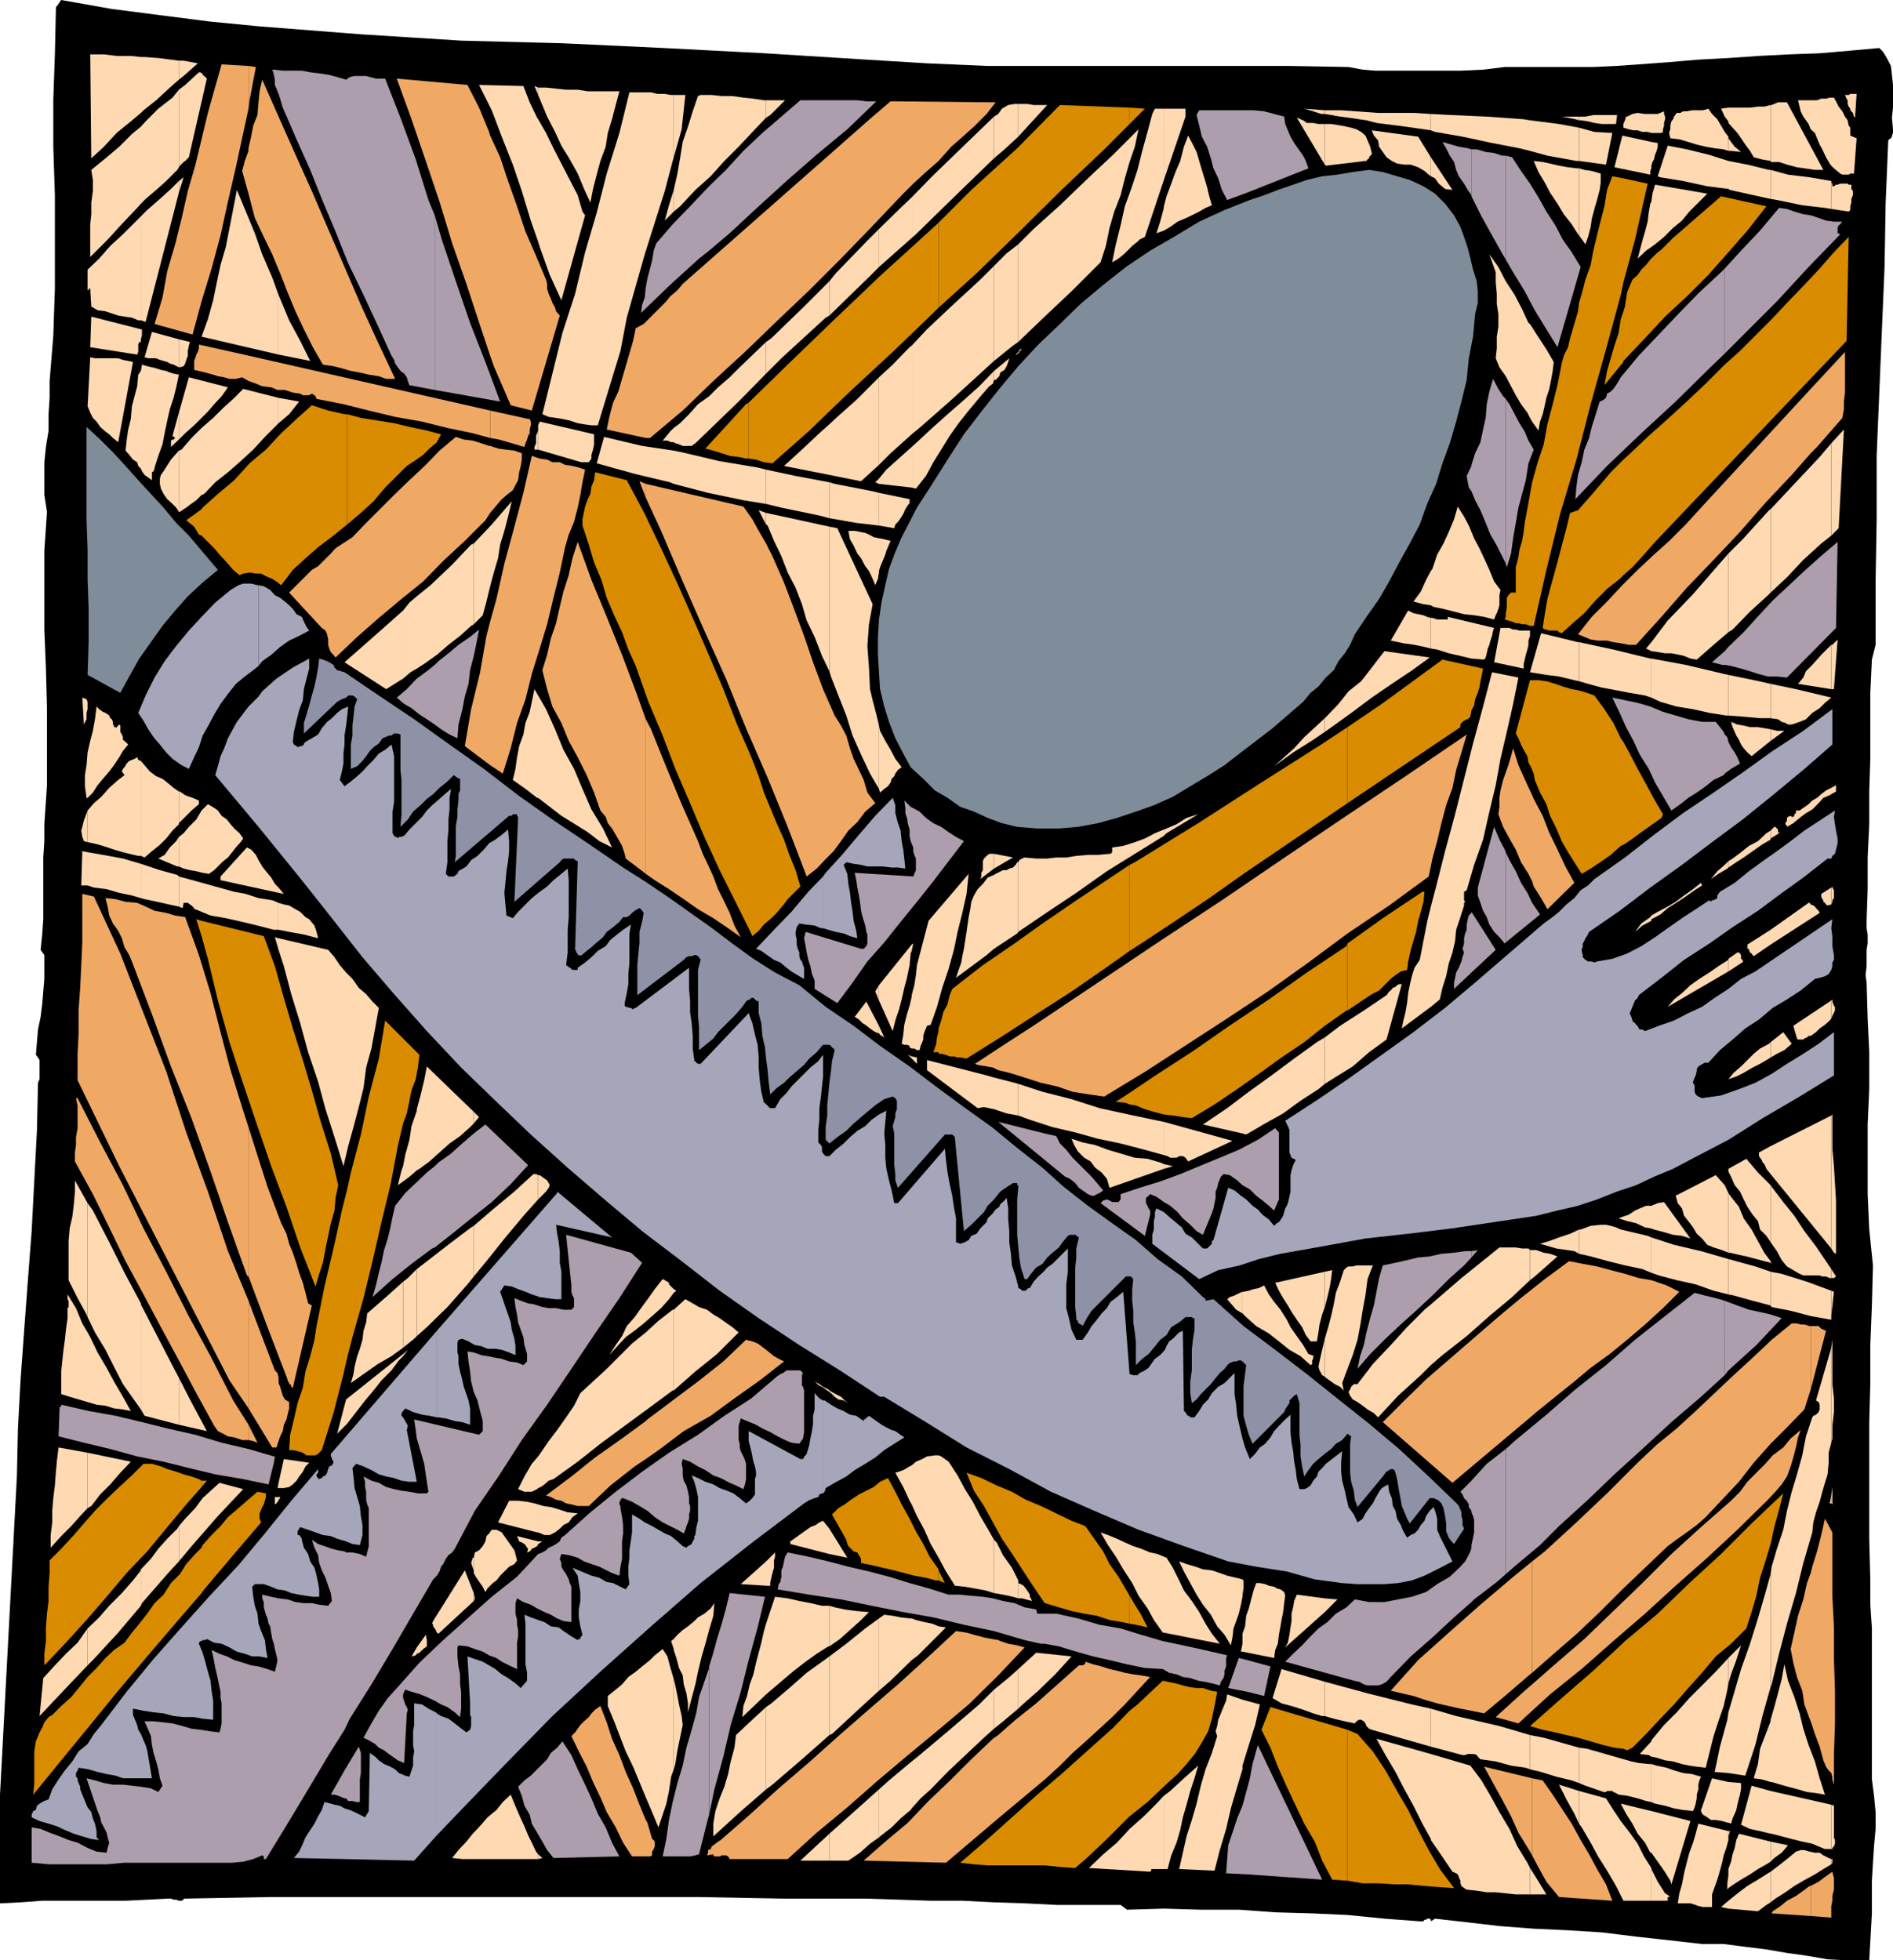 <svg xmlns="http://www.w3.org/2000/svg" width="358.801" height="371.5"><path d="m164.203 11.3 11.5.7 11.5.5h57.2l11.199.2 2.699.5 2.402.198h16.098l4.3-.199 4.102-.5H302l4.3-.199 4.302-.3 5.5-.4 5.8-.5 5.7-.3 5.8-.402 5.801-.297 5.7-.203 5.8-.5 5.5-.5.7.703.5.797.5.902.5 1 .199 1.7.199 1.898v4.3l-.2 1.903.2 2.199v.7l-.2.5v.198l-.199.301-.3.2-.2.199-.5 12-.199 12-.5 11.8-1 24v12l-.203 12V122.2l-.7 2.801-.3 6.3v12.5l-.2 6.2v6.2l-.3 6.3v6l-.2 6v1.398l.2 1.2v1.703l-.2 1.199v3.098l-.198 1.703.199 1.398.199 6.8.3 6.398v7l-.3 6.7V226.3l.3 6.699.7 6.8-.2 7.598-.3 7.5v7.403l-.2 7.199v22.098l.2 7.902v4.598l.3 4.5v28.601l.403 3.102.297 3.097v3.2l-.297 3.3L355 353l-.2 3.398v6.2l-.5 8.902h-4.097l-3.8-.2-4.102-.702-3.598-.5-4.101-.7-4.102-.5-3.797-.5h-4.101l-6.2-.699-6.3-.699-6.5-.8-6.399-.4-6.5-.3-6.5-.5-6-.7-6.203-.702-.797.5H271h.203v-.297l-.203-.203h-.5l-.2.203h-.3l-.2.297h-.698l-6.7-.5-7-.7-6.699-.3-7-.2-6.902-.5h-7.2l-7-.199-7 .2-1.199-.899h-12l-6-.3-6-.2-6-.3h-6l-6-.2-6.199-.2h-15.601l-16.301-.3H51.203l-16.402.3v.2l-.399.2h-.5l-.5-.2h-.5l-.5-.2h-.699l-3.8.2-4.102.2H8l-4.098.3-3.902.2v-20.602L3.203 279.8l.2-9.102.5-9.3.699-9.598.699-9.403L6 233.3l.5-9.602.5-9.398.203-9.102.297-.699v-3.602l-.297-.5-.402-.5L7 197.5l.203-2.402.5-2.399.297-2.398.203-2.403.2-2.398V181l-.7-1L8 177.098l.203-2.899V162.5l.2-3.102V156.2l.5-7.398V134.2l-.2-7.5-.3-7.398v-14.903l.5-7.398-.5-3.2v-6.202l.3-2.899.5-3.101V78.5l.2-3.102V72.2l.699-8.601.3-8.899V37l-.3-9.2V19l.3-8.7.2-8.902 1-1.398 9.601 1.7L30.5 2.897l9.402 1.2L49.203 5l19.2 1.5 19 1.2 19.199.5 19.199.898 19.199 1 19.203 1.203"/><path fill="#ffd9b2" d="m16.602 315.598 1-1 4.8-5.2 4.301-5.097v-6.703l-1.5 1.902-2.101 2.398-2.399 2.403-1.902 2.199-2.2 2.098v7"/><path fill="#ffd9b2" d="m16.602 308.598-1.899 2.703-2.203 2.097-2.098 2.2L8.203 318l-.703 7.2 5-5.302 4.102-4.3v-7m0-22.798.699-.402L19 283.2l1.902-1.898 1.899-2.203 2-2.098-8.2-1.7v10.5"/><path fill="#ffd9b2" d="m16.602 275.3-5.5-1-.301 2.4-.2 2.198-.199 2.602-.3 2.398-.2 2.403v2.199l-.3 2.398v2.403l2-2.203 1.898-1.899 1.703-1.898 1.399-1.5v-10.5m0-9.601 1.699.5 1.699.198 1.602.5 1.699.2 1.5.3-1.5-2.699-1.7-2.898-1.398-2.602-1.703-2.898-1.398-2.903-.5-.898v13.2m0-13.2-1-1.7-1.2-2.902-1.601-2.597v.898l.199.301v1.2l-.2.198v1.903L12.5 252l-.2 1.898-.3 2.2-.2 1.902-.198 1.898v4.301l1.601.5 3.399 1V252.5m0-2.902L18 252.5l2 3.3 1.602 3.2 1.699 3.3 2.199 3.098 1.203 1.7V247l-3.101-5.8-2.899-5.802-3.101-6-1-1.398v21.598"/><path fill="#ffd9b2" d="m16.602 228-2.399-4.3v2.1L14 228.2l-.297 2.398-.5 2.203-.203 2.398v7.399L14.703 246l1.7 3.098.199.5V228m0-60.2 1.199.4 2.402.3 2.399.7 2.398.5 1.703.5v-6.5l-3.402-1-3.801-.7-2.898-.5v6.3m0-6.3-1-.2-.2 6.5h1.2v-6.3m0-1.902 1 .203 1.199.297 1.601.5 1.2.402 1.699.5 1.199.3 1.703.4h.5v-18l-.5-.2-.203-.5-.5.3-1 .4-.5.5-.398.698-.301.301-.2.5.5.7-1.199.902-1.699 1.5-1.5 1.699-1.402 1.2-1.2 1.398v6"/><path fill="#ffd9b2" d="m16.602 153.598-.7 1.902-.3 1.2-.2.698.2 1.2.3.8.7.2v-6m0-2.398 1-1 .898-1.4 1-1.202 1.203-1.399.899-1.199 1-1.5.699-1.2 1-1.202-.5-.5-.5-.399v-.5l-.2-.5-.3-.5V137.5l-.2-.2-.5.5v.2l-.199-.2h-.3v-.3l-.2-.2v-.5l-.199-.5-.3-.202-.2-.5-.703-.5-.5-.2-.7-.5-.5-.5-.3 2.403-.398 2.199-.5 1.898-.5 2.2v8.601m0-8.601-.2 2.402-.3 1.898V149l.3 2.2h.2v-8.602m0-9.398v-.2l-.2-.5-.8-.3.3 5.1.5-1v-1.202l.2-.7V133.2m0-56.2.5 1.2.5 1 .699.698.699 1 1 .903.703.5.7.699 1 .8 2.8-15.202-.902-.2-1-.199-.899-.3H18l-.898-.2-.5 9.301m0-22.3v.3h.199v-.3h.3l.2 3.398 1.199.703L20 59l2.402.8 1.2.2 1.398.2 1.203.5h.5V41l-1 1-2.402 2.398-2.399 2.2L18.801 49l-2.2 2.098v3.601M26.703 304.3l.2-.5 4.8-5.5 2.2-2.402V289.2l-.301.5-1.899 1.899L30 293.5l-1.398 1.898-1.899 2v6.903m0-21.801.2.2v-.5h-.2v.3m0-.3h-.5l.5.3zm0-15.102.7 1.203 6.5 1.699v-8.902l-1-1.899-3.102-6-3.098-6V247v20.098m0-96.898.7.198 2.398.5 2.199.5 1.902.403v-5.703l-.3-.297-3.301-.903-3.598-1.199v6.5m0-7.999.7.3 1.398-1.2 1.5-1.202 1.199-1.2 1.203-1.5 1.2-1.199V150l-1-.7-1.2-1-.902-.702-1.2-.5-1.199-.899-1.699-2v18m0-73.399.2.5.5.7 1.398 1v-1.5l.3-.2.2-.5v-.202l.699-2.2.8-2.199.403-2.101.5-2.399.5-2.199.7-2.102.5-2 .5-2.398-1-.2-.7-.202-.703-.297-1-.203-.898-.297-.801-.203-.899-.2-1-.3-.199 1.203v18.5m0-18.501-.5.7L26 73.2l-.5 1.898L25 77l-.2 2.398-.5 2L24 83.5l-.2 1.898.7.801.703.899.797.5.203.703.5.5V70.3m0-5.5v-.5l.2-.702v-1.2h-.2v2.403"/><path fill="#ffd9b2" d="M26.703 62.398 17.301 60l-.2 5.8L26 67.2l.203-.5v-1.4l.2-.5h.3v-2.402m0-1.698.899.3 6.3-24.5v-2.2l-1.5 1.5-2.101 1.9-2.399 2.1-1.199 1.2v19.7m0-22.102.899-.899 2-1.699 1.898-1.7 2.102-2.1.3-.5V17l-1.199 1.5L30 20.598 27.602 23l-.899 1v14.598m0-14.598L25 25.398l-2.398 2.403L20 30l-2.7 2.2.302 1.898v2.101l-.301 2.2v2.199l-.2 1.902v6.2l3.602-3.602 1.7-1.899L24 41.5l2-2.102.703-.8V24m0-2.602.5-.5L29.602 19l2.601-2.402 1.7-1.5V11.5l-1.5-.2L30 11l-2.598-.2h-.699v10.598m0-10.598-1.902-.202h-2.7l-2.398-.297h-2.601L17.3 30l2.402-2.2 2.399-2.6L24.8 23l1.902-1.602V10.801m7.2 285.097 2.598-3.097 4.8-5.5 4.802-5.102-4.5-1.199-3.2 2.898L37 285.801l-1.898 2-1.2 1.398v6.7m0-25.899 5.301 1.2-3.203-6-2.098-4.102V270m0-98.2.7.298.199-1h.8l.399.3.3.2.2.203.3.297v.203h.2l2.902 1.199 2.899.5 3.101.7 2.899.698 3.101.801h.899v-5.101l-1.2-.5-2.601-.399-2.398-.8-2.2-.399-3.601-1-3.598-1-3.3-.902v5.703m-.001-7.601.899.398 1.199.3 1.203.2 1.2.3 1.199.2 1-.7L42.3 163.2l.902-.699.797-1 .703-.902.899-1 .5-.7-.7-1-1-.898-.699-.8-.703-.9-1-.702-.7-1-.698-.5-1.2-.7-1.199 1.2-1 1.703L35.8 156.7l-1 1.2-.899.699v5.601"/><path fill="#ffd9b2" d="m33.902 158.598-.5.8-1.199 1.2-1 1.402-1.203.7 1.203.5 2.399 1h.3v-5.602m0-2.598 1.2-1.2 1.199-1.202 1.402-1.2v-.699l-1.203-.5-1.398-.5-1-.699h-.2v6m0-59h.2l.699-.5.5-.3.5-.4.699-.5.703-.5 1-1 .5-.202 2.098-2.2 2.402-1.898 2.399-2.102L48 85.2l2.203-2.398 2.2-2.203.398-.399v-4.8l-6.7-1.7-1.898 1.899-1.902 1.703-1.899 1.898-2.199 1.899L36.301 83l-1.899 2.2-.5.198V97"/><path fill="#ffd9b2" d="m33.902 85.398-1.5 1.7L31 89.3l-.5.699-.2.7v1l.2.898.5 1 .703 1 1 .902.7.7.5.8V85.398m-.001-2.098 1.2-1.202 1.699-1.5 1.199-1.2L39.402 78l1.2-1.402 1.398-1.5 1.203-1.7-7.402-1.898-1.899 6.7v5.1"/><path fill="#ffd9b2" d="m33.902 78.2-1.199 4.398.5.402-.3.3h-.2l-.3.2v1.2l1.5-1.4v-5.1m-.001-8.602h.2l.699-.2.3-.5.2-.699.3-.8V66.5l.2-1 .199-.7-2.098-.5v5.298"/><path fill="#ffd9b2" d="m33.902 64.3-5.101-1.402-1.399 4.801.7.2h1.5l.699.3.699.2.703.199.5.3.7.2 1 .5V64.3m-.001-27.8.899-2.902-.899.703zm0-4.8.2-.302.699-.699.3-.199.7-.7 3.402-14.902-.5-.5-.3-.199v-.3h-.2l-.203-.2h-.297l-2.601 2.399-1.2.902v14.7m0-16.602.899-.7L37.5 12l-2.7-.5h-.898v3.598m18.898 269.3v-.199l.302-.3v-.2H52.8v.7"/><path fill="#ffd9b2" d="M52.8 283.7h-.698v1.698-.3l.3-.2.2-.3.199-.2v-.699M52.8 282h1l1-.2.7-.5.703-.702.5-.797.7-.903.5-1 .699-.699-4.801-.699-1 4.5v1"/><path fill="#ffd9b2" d="m52.8 281-.198 1h.199zm0-101 1 3.098 1.403 5.3 1.7 5.5 1.5 5.5L60.3 205l1.402 5.2 1.7 5.3 1.699 5.5.898-3.8 1-3.602 1-3.797.902-3.602.5-3.898 1-3.602.7-3.8L71.8 191l-1.2-1.2-1.199-1.402L68 187.2l-1.2-1.699-1.198-1.2-1.2-1.402-1-1.5L62.203 180l-9.402-2.2v2.2m-.001-2.2-.698-.202L52.8 180zm0-1.6 2 .398 2.802.5 2.699.703-.301-1.203-.398-1.2-1-1.199-.7-.398-1-1-.902-.5-1.2-.703-1-.2-1-.3v5.101m0-6.999 1 .198-1-1.199zm0 0"/><path fill="#ffd9b2" d="m52.8 168.2-.698-.7-.7-1.2-1-1.202-.699-.899L49 163l-.5-1-.898-1-.801-.402-5 5.5v.703l11 2.398v-1M52.8 80.2l2-1.7 1.903-2.402-3.902-.7V80.2m-.001-13 6 1.198-1.898-3.8-2.101-3.899-1.7-4.101-.3-.7V67.2"/><path fill="#ffd9b2" d="m52.8 55.898-1.198-3.3-1.899-4.399-1.402-4-1.7-4.101L44.903 36l-.699 3.598-.703 3.601-.7 3.602-1 3.398-.698 3.301-.7 3.398-1 3.602-1.199 3.3 14.598 3.4V55.897M76.402 257l.899-1.2-.899.798zm0-.402-10.8 8.601-1.7 6.5 1.899-1.898 1.699-2.203 1.703-2.2 1.598-1.898 1.5-1.902 1.902-1.899 1.399-1.898.8-.801v-.402m0-1.2L78.5 253.7l.5-.5v-12.7l-1.7 1.7-.898.698v12.5"/><path fill="#ffd9b2" d="M76.402 242.898 73.5 245.5l-3.898 3.398-.2 1.7-.5 1.601-.199 1.7-.5 1.699-.5 1.402-.5 2-.203 1.398-.5 1.7 5.102-3.598 2.601-1.5 2.2-1.602v-12.5m-.001-19 1.2-.898L79 221.8v-11.6.3l-1 2.898-.398 2.602-.801 2.898-.399 2.102v2.898m0-2.898-.3.8-.7 2.798 1-.7V221m0-92.402 1.399-1.2L79 126.7V113l-1.398 1.2-1.2 1.5v12.898m0-12.898-2.699 2.398-4.3 3.8L65.3 125.5l7.902 5.098 2.399-1.5.8-.5v-12.899M79 313.398l.5-.199.703-.699.7-.5v-1.2l-.2-1L79 312.2v1.198m0-1.198-1.398 2.398.398-.7.8-.199.2-.3v-1.2m0-58.999 1.902-1.7 3.899-3.8 3.8-4.302 1.2-1.5v-9.597l-.5.297-4.098 3.101-4 3.102L79 240.5v12.7m0-31.4.5-.3 1.902-1.402 1.899-1.7 1.902-1.699 2-1.398 1.899-1.703.699-.7V210.7l-8.899-8.601-.5 2.601-.699 2.899L79 210.2v11.602m0-95.102 1.402-.9 2.399-1.702L85 122.199l2.203-1.699 2.098-1.902.5-.297V103l-.5.2-3.598 3.8-4.101 3.898L79 113v13.7m10.8 225.6H102v-.902l-.398-.5-.801-1.699-.7-1.398-.699-1.703-.699-1.5L98 343l-.5-1.2-.7-1.702-1.5 1.402-1.198 1.5-1.7 1.398-1.199 1.403-1.402 1.5v5M89.8 347.3l-.198.2-1.2 1.5-1.5 1.598-1.199 1.5 1.899.203H89.8v-5m0-43.903.2-.5-.2-1zm0 0"/><path fill="#ffd9b2" d="m89.8 301.898-1.698-4.3-5.7 9.101-.3.5-.2.5.2.2v.3l.3.399.2.3.199.5.3.2 6.7-6.2v-1.5m-.001-4.3v.5l.5.902.7 1 .5.7.5 1 .402-.7 1-1 .7-.5.699-.902.8-.797.899-.903 1-.5.5-.699-.5-1.898-2.398-3.403-1-.5h-.899l-.5.7-.5.5-.203 1-.5.902-.7.8-.8.4-.2 1v2.398"/><path fill="#ffd9b2" d="M89.8 295.2h-.198l-.301 1 .3.898.2.5v-2.399m-.001-53.301L92.204 239l3.598-4.5 3.601-4.3 2.598-2.9v-4.6l-.398-.2h-.5l-3.602 3.3-4.098 3.4-3.601 3.1v9.598m-.002-29 1-1.199-1-1zm0-94.598 1.7-1.702.703-2.598.7-2.902.699-2.598.8-2.7.399-2.6.8-2.602.7-2.7L97 95l-3.797 4.398L89.801 103v15.3M102 352.3l.8-.202-.8-.7Zm0-59.702.5-.297.3-.203h-.8v.5m0-.5-4-1 .203.5.2.5.5.203.5.297.199.203.3.5.2.199-.2.7.5-.2.2-.2.199-.3.5-.2.5-.3.199-.402v-.5m0-1.7 1.203.5h1l1-.5.899-.699.699-.699 1-.5.699-1 1-.7-1.898-.202-1.5-.5-1.7-.5-1.402-.2-1-.3v5.3m0-5.3-.7-.2-1.398-.3-1.699-.2H96.5l-2.098 4.102 7.399 1.898H102v-5.3m0-3.098.5-.2.703-.5.797-.702.902-.297L109.5 277l4.3-3.402 4.602-3.399 4.5-3.3 4.598-3.399h.203v-15.3h-.203l-2.7 2.1-2.398 2.2-2.601 2.098-2.399 2.402-2.402 2.398-2.598 2.403L110 264l-1.2 2.398-1.5 2.2-1.698 2.402-1.602 2.098-1.5 2.203-.5.699v6m0-6-1.2 1.398-1.398 2.403-1.199 2.398 1.2.5h1.398l1-.5L102 282v-6"/><path fill="#ffd9b2" d="m102 227.3 1.5-1.5.5-.702.203-.5-.203-.399-.297-.5-.703-.5-.7-.5h-.3v4.602m0-76.101 2.203 1.698 2.2 1.7 2.597 1.601 2.402 1.5 2.2 1.7 2.398 1.199-1.7-3.598-2.198-3.602-1.7-3.898-1.601-3.8-2-3.602-1.598-3.899-1.703-3.8-1.5-2.598v19.398m0-19.399-.7-1.202-.5 2.402-.398 1.898-.8 2.102-.399 2.2-.8 2.198L98 143.5l-.297 2.2-.5 2.1 2.399 1.7 2.199 1.7H102v-19.4m0-46.6 7.5 2.198.703.2h1.399l.5-.7V86.2l.3-1 .2-1v-1.898L102.3 79.898l-.301.7v4.601"/><path fill="#ffd9b2" d="m102 81.598-.398 1V84l-.301.7v.5H102v-3.602m0-35.798.3 1 1.903 5.298 2.2 4.8 4.5-16.097-.5-.703L109.5 37l-1.5-2.902L106.402 31l-1.5-2.902-1.402-2.899-1.5-2.601V45.8m0-23.202-.2-.297-1.398-2.903-1.199-3.097-8.402-.203 2.402 4.8 1.899 5 2.101 5.301 1.7 5 1.699 5.602 1.398 4V22.598M102 18l.5 1.2 1.203 2.898 1.5 2.902 1.2 2.598L108 30.199l1.5 2.7 1.203 2.902 1.2 2.597.5-2.597.699-2.703.699-2.598 1-2.7.402-2.6.797-2.602.703-2.7.7-2.597h-6L109.5 17h-2.2l-1.898-.2-1.902-.202H102V18"/><path fill="#ffd9b2" d="m102 16.598-.7-.297L102 18zM127.703 335.3l.297-1 .402-2.6.5-2.4.5-2.402-.199-1.699-.5-2.199-.3-1.602-.403-2-.297-1.199v17.102"/><path fill="#ffd9b2" d="m127.703 318.2-.203-.7-.5-1.7-.5-1.902-.898-1.398-1.5 1.2-.899.898-1.5 1.203-1.203 1-1.398 1-1.2 1.398-1.199 1-1.5 1.2v1.902l1.2 2.898 1.199 3.102 1 2.597 1.398 2.903 1.203 2.898 1.2 2.899 1.199 2.8 1.199 2.903 1.5-4.5.5-2.403.402-2.699.5-1.398v-17.102m0-5.699v.2l.5 1.5.5 1.898.7 1.402.199 1.7.5 1.698.3 1.903v1.699l.7-2.7.699-2.6.5-2.4.699-2.902.703-2.398.7-2.602.8-2.699.2-2.398-.7 1-1.203 1-1.2.699-.698.7-1.2 1-1 .698-1 .903-.699.797v1.902m0-1.902-.5.402.5 1.5zm0-47.098 4.098-3.602 4.101-3.3L140 252.5l-1.2-1-1-.7-1.398-1-1.199-.702-1.203-.899-1.5-.5-1.2-.699-1.398-.8-2.199 2v15.3m0-18.5.5-.402-.5-.297zm0-.7-.902-.902v-.3l-.301-.2-.5-.3-.398-.2-1.5 1.903-1.2 1.699-1.402 1.898-1.2 1.7-1.5 1.703-.898 1.898-1.199 1.7-1.203 1.902 1.703-1.903 1.399-1.5L120.5 252l1.5-1.2 1.602-1.402 1.699-1.5 1.5-1.699.902-1.199v-.7m0-152.6 6.5 1.698 6.7 1.403 4.3.699V89l-1.601-.402-7.2-1.2-7.199-1.699-1.5-.3v6.3m0-6.301-6-.898-7.203-1.7-1.398 5 7.199 2L127 91.399l.703.301v-6.3m0-1.6.297.2.703.2.7.3h1.699l.699-.5L140 76.098l5.203-5.297v-6l-5.203 5-1.7 1.699-2.198 1.898-1.7 1.7-2.101 1.5-1.7 1.902-1.699 1.7-1.199.898V83.8m0-2.702L127 81.8l-1.398 1.699h.898l.703.3h.5v-2.702m0-40.999 1.2-1L131.8 36l2.902-2.602L137.3 30.5l2.902-2.902 2.899-3.098 2.101-2.2V19h-.402l-2-.3-1.899-.2-2.101-.3h-2l-1.899-.2H132.8l-.5.2-1 2.898-.899 2.902-1 2.898-.5 3.102-.5 2.898-.699 3.102v4.098"/><path fill="#ffd9b2" d="m127.703 36-.902 2.898-.801 2.903 1.703-1.703V36m0-6.2 1.5-5.3.7-6.5h-2.2v11.8"/><path fill="#ffd9b2" d="M127.703 18h-.5L126 17.8h-1.398l-1.2-.3h-4.101l-1.899 7.7L115 32.897l-1.898 7.403-2.2 7.5L109 55.699l-2.398 7.399-1.899 7.703-1.902 7.699L104 79l1.402.2 1.2.198L108 79.7l1.5.5 1.203.2 1.399.199h1.199l4.3-14.098 1.2-6.3 1.699-6 1.703-6 3.797-12 1.5-5.7.203-.7V18m17.5 321.098 1.2-.899 5.597-4.8 5.203-4.598v-14.903l-.402.301-3.899 2.801-3.3 2.898-3.399 2.903-1 .699v15.598"/><path fill="#ffd9b2" d="m145.203 323.5-2.402 2.2-3.301 3.1-.297 2.4-.703 2.6-.5 2.4-.7 2.398-.898 2.203-.8 2.398-.399 2.399V348l5.5-5 4.5-3.902V323.5m0-2.402 3.399-2.899 1.898-1.601 2.203-1.7 2.098-1.5L157 312h.203v-7.7h-1.402l-2.2-.5-2.101-.402-2.2-.5-2.398-.3-1.699 5.101v13.399m0-13.398-.402 1.398-.5 2.203-1 3.797-.5 2.203-.7 1.898-.5 2.2-.699 1.902-.199 2.097 4.5-4.3v-13.399m0-7.199H146v-.7l.203-.8.2-.902.3-1v-1.399l.2-.699v-.8l-1.7 1.698v4.602m0-4.602-4.8 4.301 4.8.301zm0-196.5.297.2 1.203 2.902 1.399 2.898 1.199 3.102 1.5 2.898L152 114.5l.902 3.098 1.5 3.101 1.399 3.602 1.402 2.898V99.801l-12-2.602v2.2"/><path fill="#ffd9b2" d="m145.203 97.2-1.402-.5 1.402 2.698zm0-1.7 2.899.7 7.199 1.5 1.902.5v-6.802l-6.402-1.199L145.203 89v6.5m0-24.7 2.899-2.902L156.5 60.2l.703-.398v-6.5l-4.8 4.797-6.2 6-1 .703v6m0-48.502.797-.5 2.8-2.8h-3.597v3.3m12 330.298h3.598l2.199-1.5 1.902-1.7 1.7-1.199v-9.101L162.8 342.5l-5.598 5v5.098"/><path fill="#ffd9b2" d="m157.203 347.5-5.5 5.098h5.5zm0-18.7.5-.202 5.5-5.098 3.399-3.102V306.7L164 308.598l-3.598 2.902-3.199 2.398v14.903m0-16.801 2-1.402 3.797-3.399 1.703-1.699-2.402-.2-2.2-.3-1.898-.402-1-.297V312m0-17.5 3.399.7-3.399-5.5zm0-4.8L156 288.2l-.7.3-.698.5-1 .398-1.399 1-.703.5-.7.5-1 .7v.5l7.403 1.902v-4.8m0-25.9.297.2.703.7.7.5 1 .198.898.5-.7-.5-.699-.699-1-.5-.699-.398-.5-.301v.3"/><path fill="#ffd9b2" d="m157.203 263.5-.203-.2-1-.5-.7-.5-.898-.5.899.798.5.203 1 .699.402.3v-.3m0-136.3.297 1 1.402 3.6 1.5 3.798 1.2 3.8 1.601 3.602 1.7 3.598 1.699 2.902v-12l-.2-.902-.5-2-.5-1.899-.5-2.101-.199-4.098-.3-4.102.3-4.097.7-3.801-6.7-14.402-1.5-.297v27.398m0-28.999 5.098.898 4.3.5v-6.2l-1.199-.3-7.199-1.399-1-.3v6.8m0-8.199 6 1.2 3.399-3.102V71.5l-4.301 4.3-3.598 3.2-1.5 1.398V90m0-9.602-1.902 1.7L152 85.199l-3.398 3.102L157.203 90v-9.602m0-20.598 7.7-7.5 1.699-1.702v-7.2l-2.2 2.2-6 6.203-1.199 1.5v6.5m9.399 288.399.199-.2 2.199-1.7 1.703-1.702 1.899-1.598.199-.3v-8.9l-4.301 3.598-1.898 1.7v9.101m0-27.801 2.199-1.898 4-3.902v-7.899h-.399l-1.699-.199-1.5-.3-1.601-.2-1 .7v13.698m0-124.598.199.298.8.5-1-2.2v1.403"/><path fill="#ffd9b2" d="m166.602 194.398-2.399-4.597-2.203 2.898.8.5.7.7.5.3.902.7.7.5.8.402h.2v-1.403m0-4.8 2.601 5.8.5-2 .7-2.097.5-1.903.5-2.199.5-1.898.5-2.403.199-2.199.199-.5V179l-6.2 7.7v2.898"/><path fill="#ffd9b2" d="m166.602 186.7-.7 1.198.7 1.7zm0-37.2.199.7.8-.7.7-.5.5-.7.199-.702.5-.5.203-.5.5-.7.7-.5-1.2-1.597-.902-1.703-1-1.7-1-1.898-.2-1v12m.001-41.3.199-.7.5-1.2.5-1.202.199-.7.5-1.199.3-.699-1.198-.3-1-.2v6.2m0-6.2-1-.2-.899-.5-.703-.3-1-.2-1-.202h-1.2l.302 1.601.699 1.2.699 1.5.703.902.797 1.5.703.898.7 1.5.5 1.2.5-1.2.199-1.199V102m0-2.402 2.898.5.203-.7.5-.5.5-.699.5-.8.399-.899.3-.5.5-.7v-.702l-5.8-1.2v6.2m0-7.898 6.199.698V84.7l-1.899 1.7L168 89l-1.398 1.7v1m0-1-.7.698.7.301zm0-2.602 2.199-2.2 4-3.597V65.5l-.399.3-3.199 3.298-2.601 2.402v16.598m0-37.5 6.199-5.5v-7.7l-2.098 2-4.101 4v7.2M172.8 342.7l1.7-1.9 1.902-1.702 3.2-3.297 3.601-3.403 3.297-3.097 1.902-1.703v-7.399l-2.8 2.801-5.602 4.8-5.7 4.798-1.5 1.203v8.898m0-28.101 1.2-.899 5.3-5.3-1.398-.2-1.199-.5-1.5-.3-1.601-.399-.801-.3v7.898m-.001-29.5 1 2.203 1.403 2.597 1.2 2.7 1.5 2.601 1.398 2.602L181 300.5l1.902.2 1.7.3 2.199.398 1.601.5v-10.097l-1.199-2.102-1.402-2.398-1.399-2.703-1.5-2.399-1.402-2.601-1.7-2.598-1.398-1-.5-.2h-.699l-1.5.2-.902.5-1.2.5-.8.7v7.398"/><path fill="#ffd9b2" d="m172.8 277.7-.398.198-1.199.7-1.5.5 1.5 2.703 1.2 2.597.398.7v-7.399m-.001-77.101 1 1v-1.2l-1-.199v.399"/><path fill="#ffd9b2" d="m172.8 200.2-.698-.302.699.7zm0-1.5h.5l.5.3h.5l.2-.8.3-.7.2-.5v-.7l.203-.702.297-.7.203-.5.7-.199 1.199-3.398 1-3.602 1.199-3.601 1-3.598.699-3.402.902-3.598.801-3.602.399-3.8L176 174.5l-2.2 8.398-.198 1.903-.301 1.898-.5 1.899v10.101"/><path fill="#ffd9b2" d="m172.8 188.898-.398 1.7-.5 1.601-.5 2-.199 1.899-.3 1.703.5.199h.5l.5.2v.3l.398.2v-9.802m-.001-8.698.302-1.4-.301.2Zm0-87.802.802.2 1.898-2.399 1.402-2.601 1.5-2.399L180 82.598l1.703-2.399 1.899-2.398 2-2.403L187.5 73.2l.703-.5.2-.699v-1.7l-2.801 2.9-2.899 2.6-3.101 2.7-2.899 2.598-2.902 2.703-1 .898v7.7m-.001-10.1 1.7-1.402 5.8-5.097 5.7-5.203 2.402-2.2v-18L185.801 53l-5 4.598-5.098 4.8-2.902 3.102v16.8m-.001-37.202.802-.7L182 36.2l6.402-6.2v-7.902l-5.5 5.3-6.199 6-3.902 4v7.7m15.601 282.5 1.5-1.2 3.098-2.597v-7.5L191.102 318l-2.7 2.2v7.398m0-25.7 1.7.301 1.898.399 1 .3V299.5l-1.2-2.402-1.698-2.399-1.2-2.398-.5-.5v10.097m0-91.698 2.399.8 2.199.398v-6l-.7-.199-3.898-1v6m0-5.999-1.402-.4-5.797-1.5-5.5-1.402v1.903l9.598 7.199 1.199-.2 1.902.4v-6m0-24.4 4.399-2.902.199-.3v-13.2h-.2l-.3.5-.5.5-.7.2-.5.3h-.698l-1.399.7-.3.203v14m-.001-14.001-1.199.5-.902 1.2-1 1-.7 1.2-.5 1.198-.199 1.403-.3 1.5-.399 2.797-.5 3.203-.3 1.398-.2 1.2-.5 1.402-.5 1.5L187 181l1.402-1.2v-14m0-1.202L192 162.5l-3.598-.7zm0 0"/><path fill="#ffd9b2" d="M188.402 161.8h-.902l-.5.4-.5.5-.2.5v1.698l-.3.5v.7l-.2.5 2.602-2V161.8m0-89.8h.301l.7-.7.199-.702.8-.5.399-.7.3-.8.2-.7-2.899 2.403V72m0-3.602L192 65.5l1-.7V46.3l-2.2 1.7-2.398 2.398v18m0-38.398 2-1.7L193 25.899V19.7h-.7l-1.198.2-1.2.699-.699 1-.8.5V30M193 323.8l.5-.5 3.3-2.902 3.2-3.097 3.102-3.403-6.7-.699-3.402 3.102v7.5m0-20.903h.703l1.899.5-.2-.5-.199-.3v-.399l-.5-.8-.3-.399-.403-.5-.5-.3-.5-.2v-.5 3.398m0-91.5 2.203.801 4.297 1.399 4.3 1 4.302 1.203 4.3.898 4.598 1.2 3.602 1v-6.301l-1-.2-5.7-1.199-5.5-1.199-5.3-1.7-5.5-1.402-4.602-1.5v6m0-34.8 5.3-3.598 5.7-3.8 5.8-4.102 5.802-3.598 5-3.102V157.2l-1.7.7-1.902 1-1.898.699-2.2.703-2.101.297v.902l-.301.3h-.2l-2.198.2h-1.899l-2.203.2-1.898.3h-1.899l-1.703.2h-2.098l-2.199-.2-.5.2-.5.3-.203.398v13.2M193 67l.203-.3v-.2h.297V66l-.5.7v.3"/><path fill="#ffd9b2" d="m193 66.7-.5.5h.3V67h.2v-.3m0-1.9 4.8-4.6 5.5-5.2 5.302-5.3 1-3.102.699-3.399.902-3.101 1.2-3.098.8-3.2.899-3.1 1-2.9.699-3.3L211 29.3l-4.797 4.5-5.3 5.098-5 4.5L193 46.301v18.5m0-38.903 5.5-6h-2.598l-1.199-.199H193v6.2M220.602 354.2h.699l.699-2.602 1-2.399.703-2.398.5-2.403.7-2.398.699-2.602.8-2.398.7-2.402-2.7 2.402-2.601 2.398-1.2.903v13.898"/><path fill="#ffd9b2" d="m220.602 340.3-1.399 1.5-2.402 2.4-2.7 2.398-2.398 2.601-2.601 2.2-2.7 2.601 11.598.7.203-.2v-.3h2.399v-13.9m0-30.902 10.601 2.102-1.5-1.902-1.203-1.899-1.2-2.199-1.398-2.102-1.5-2-.902-1.898-1.2-2.402-1.198-1.899-.5-.199v14.398m0-14.398-1.2-.5-1.402-.3-1.7-.7-1.5-.5-1.597-.7-1.5-.702-1.703-.7-1.398-.5 1.398 2.403 1.5 2.199 1.402 2.398 1.7 2.602 1.199 2.398 1.699 2.403 1.203 2.199 1.7 2.398h.199V295m0-73.5 1.699-.5-1.7-.402zm0 0"/><path fill="#ffd9b2" d="m220.602 220.598-.7-.297-2.402-.703-2.398-.2-2.7-.8-2.402-.7-2.398-.898-2.399-.5-2.101-.7.5 1.2.699 1.2 1.199 1.198 1.203.7.899 1.203 1.199.898 1 1.2.5 1.699 10.3-3.598v-.902m.001-1.7.699.2.5.3H223l.5-.3h.703l.5.3.5.7 8.399-3.899-13-3.601v6.3m0-60.5.5-.5 6-3.597-2.2.699-1.902 1.2-1.898.8-.5.2v1.198m0-114.698 1.199-.7 1.402-1 1.2-.5 1.5-.7 1.398-.702 1.199-.7 1.203-.5-.5-1.699-.402-1.699-.5-1.7-.5-1.6-1-3.4-.7-1.402-.898-1.699-.8 2.102-.7 2.699-.902 2.098L222 34.8l-.898 2.398-.5 1.899v4.601m0-4.6v.3l-.7 2.602-.699 2.2 1.399-.5v-4.602m0-5 4.101-12v-1.5h-4.101v13.5"/><path fill="#ffd9b2" d="M220.602 20.598h-1.7l-.5 1L217.5 25l-1 3.598-.898 3.601-1.2 3.602-1.199 3.297-.8 3.601-.903 3.602-.7 3.398.903-.5.7-.5.8-.699.7-.7.699-.702 1-.797.398-.403 1-.5 3.602-10.8v-13.5M235.5 335.3v-.702l1.203-3.899 1.2-3.8.898-3.899-3.301-.902V335.3m0-13.202-2.898-1-.2 1.203-.3.699-.5 1.2-.399 1-.3.698-.2 1.2-.3 1 .3.902-1 3.2-1.203 3.1-.898 3.098-.801 3.403-.899 3.097-1 3.102-.699 3.098-.703 3.101 6.703.301 1-3.902 1.2-4 .898-3.899 1.199-4.101 1-3.297v-13.203m0-9.098 6 1.2.203-1.5.5-1.2.2-1.7.3-1.6.2-1.2.3-1.5.2-1.7.199-1.402-.2-.699-.699-.5L242 301l-.5-.3-1-.2-.7-.3-1-.2h-.698l-.5 1.398-.399 1.5-.5 1.903-.5 1.398-.203 2-.5 1.399V313m0-2.2v.7l-.297 1.5h.297v-2.2m0-8.402.203-1.398v-1.5l-.203-.2v3.098"/><path fill="#ffd9b2" d="m235.5 299.3-1.2-.3-1.698-.402-1.399-.5-1.5-.5-1.703-.2-1.398-.5-1.7-.5-1.402-.5.902 1.903 2.399 4.398 1.199 1.899 1.5 1.902 1.203 2.2 1.399 1.6 1.199 2 .3-1.5.2-1.702 1-2.797.402-1.703.297-1.5V299.3m0-50.402.703.7 1.899 1.703 2.398 1.398 1.902 1.5 2 1.602L246.5 257l1.902 1.7.301-.2v-.7l.2-.3v-.5h.3l-1.203-.402-1-1.7-2.398-3.398-.7-1.402-1.199-1.899-1.203-1.5-1-1.398-.898-1.703-1 .5-1 .203-.899.297-1 .203h-.203v4.097"/><path fill="#ffd9b2" d="m235.5 244.8-.5.2-1 .5-.898.3-.5.4 1.699 2 1.199.698v-4.097m0-30.001.703.2 3.598-2.102 3.402-1.898 3.297-2.402 3.402-2.2 1.2-1v-8.8l-1.5.902-4.301 3.098L241 203.8l-4.297 3.097-1.203.903v7m0-7-2.898 2.2-4.602 3.098 7.5 1.703v-7M251.102 325.2l1.699.5 2.101.5 1.899.398.3-.399.5-.3H258l.5.3.3.399.2.5.5.5.5.203L271.203 331v-7.2l-3.601-.8-8.399-2.102-8.101-2.199v6.5"/><path fill="#ffd9b2" d="m251.102 318.7-8.2-2.4-1.699 5.5 1.7 1 1.898.5 2.199.7 1.902.7 1.7.5h.5v-6.5m0-13.2 2.398-2.402-2.398-.2zm0-2.602-5.301-.699-.5 1.2-.2 1.199-.3 1.203v1.398l-.2 1.2-.199 1.402-.3 1.5-.5.898 7.5-6.699v-2.602m0-42 .199.2 1 .703.699.5 1 .5.703.699-.3-1.402 1-2.7 1-2.597.898-2.903.5-2.597.5-3.102.5-2.699.402-3.102 1-2.597h-3.101l-.7.199h-.8l-.399.2-.5.5-.703 2.198-.797 2.102-.402 2.2-.5 2.198-.5 1.903-.7 2.398v7.2"/><path fill="#ffd9b2" d="m251.102 253.7-.5 2.1-.5 2.2-.2 1 .2.7.5.898.5.3V253.7m0-6 .5-1.9.398-1.702.3-1.7.2-1.699-1.398.301v6.7"/><path fill="#ffd9b2" d="m251.102 241-9.399 2.098.7 1.5.8 1.402.899 1.398.699 1.2 1 1.5 1 1.402.699 1.5.902 1.2h1.2l.3-1.7.2-1.5.5-1.902.5-1.399V241m0-35.602L253 204.2l3.402-2.101 3.098-2.7 3.3-2.398 2.903-10.5h-.5l-.402.2-.301.3-.5.2-.398.5-.301.198-.2.301-.3.399-4.301 2.902-4.5 2.898-2.898 2.2v8.8m0-66.699 1.699-1.2 3.601-2.602L260 132.2l3.8-2.601 3.602-2.399 3.598-2.601-8.598-1.2-4.402 5.7-2.398 1.902-1.899 2.398-2.101 2.2-.5.5v2.601"/><path fill="#ffd9b2" d="m251.102 136.098-1.5 1.402-2.399 2.2-1.902 2.1-1.899 1.7-1.902 1.7 3.602-2.602 3.8-2.399 2.2-1.5v-2.601m0-104.898.199.198 7.5-.898H259l.203-.3.297-.2v-.2l.203-.3.297-.2V29l-.297-1.2-.5-1.202-.402-.899L258 25l-.898-.5-1-.3-.899-.2-1-.2-1.902-.3h-1.2v7.7"/><path fill="#ffd9b2" d="M251.102 23.5h-1.2l-1-.2h-1.199l-.703-.5-1.2-.5 5.302 8.9v-7.7m0-1.902 1.199.203 1.699.297 1.602.203 2 .297L259 22.8l1.902.5 5.5.699 4.801.7v-3.102l-3.101-.2h-6.899l-7-.5h-3.101v.7"/><path fill="#ffd9b2" d="m251.102 20.898-3.899-.3 1.7.5 1.5.5h.699v-.7M271.203 348.5v.2l2 2.898 2.098 3.101.699.301.3.2.2.5.3.698v.5l.2.5.5.403.5.297 1.902.203 1.899.297h1.699l1.902.203 1.899.199H290v-5l-.5-1-1.898-3.102-1.5-3.3-1.899-3.2-1.703-3.097-1.7-2.903-2.097-2.8-7.5-2.2V348.5m0-16.102-10.3-2.898 1.699 3.098 1.898 3.203 1.703 3.297 1.7 3.101 1.699 3.399 1.601 2.902v-16.102m0-1.398 6 1.598h.5l.5-.2h1.2l.5.2.199.3.5.5 2.898.403 2.902.797 2.801.402.797.3v-6.5l-5.797-1.702-8.203-1.899-4.797-1.398V331m0-72.3 2.2-1.9 4.597-3.6 4.3-3.802 4.302-3.597 3.398-3.203v-5.7l-.297-.3H288.5l-1.2-.2h-3.097l-3.601 2.903-3.602 2.898-3.598 3.102-2.199 1.898v11.5m0-11.499-1.203 1-3.297 3.3-3.101 3.398-3.399 3.602-2.902 3.8h-.7l-.5.5-.199.5-.3.5.3.7.5.7.899.5 1 .698.902.7 1.2.703.8.797L265 264.5l4.3-3.902 1.903-1.899v-11.5m0-56.399 1.7-1.402.5-2.199.699-2.199.5-2.402.699-2.098.5-2.2.199-2.1.8-2.4.7-2.202v-.5l.203-.2-.203-.3V169l.5-.3 1.402-4.802 1.7-4.8 1.199-5.297 1.199-5 .902-5 1.2-5.102 1.199-5.3 1-5-5-1-1.7 6.5-1.898 7-1.703 6.699-1.7 6.703-1.898 7-1.699 6.699-1 3.8v19m0-19-.703 2.9-1.398 7.198-1 1.5-.5 1.602-.399 1.7-.3 1.5-.2 1.898-.3 1.703-.403 1.597-.297 1.5 5.5-4.097v-19m0-48.903 1.2.2 2.199.703 2.199.5 2.101.5 2.399.199.3-.402.2-.797.199-.903.3-.699.2-.8.3-.899.2-1 .203-.5-8.8-2.102v.5h-2l-.903-.3h-.297v5.8"/><path fill="#ffd9b2" d="m271.203 117.098-.703-.2-.7-.3-1-.2-.898-.199-1-.5-3.3 5.7 2.398.5 2.102.3 1.898.399 1.203.3v-5.8m0-2.398.5.3 1.899.398 2 .5 1.898.5 1.902.2 1.899.3 1.902.5.297-.8.203-.399.297-.8.203-.7v-1.898l.2-1-1.2-1.602-.902-2.199-1-2.2-.899-1.902-1-1.898-1-2.402-.902-1.7L276.3 96l-.698 2.398-1 2.403-1 2.199-1.2 2.098-.902 2.703-.297.398v6.5m0-6.499-.902 1.698-1 2.2-1.399 1.902 1.899.5 1.402.2v-6.5m0-74.802.797.403.703 1 1.2 1L275.3 36l-4.098-6.2v3.598"/><path fill="#ffd9b2" d="m271.203 29.8-2.402-3.902L260 24.7l.402 1 .801.899.2 1.203 1.398 2 1 .699 1 .5 1.402.2h1.2l1.398.5 1.199.698.8.7.403.3v-3.597m0-5.102.797.3 5.203.898 5.598 1.2 5.199 1 2 .5V22.8l-1.2-.203-7-.5-6.698-.297-3.899-.203v3.101M290 359h3.102l-1.899-3.102L290 354v5m0-23.7 2.102.5 2.898.9 2.902.698 1.399.5V331.2l-6.7-1.898-2.601-.5v6.5m0-92.704.902-.7 4.301-3.8-1.402-.5-1.2-.2-1.398-.5H290v5.7m0-115.2 3.102.5 2.398.301 2.902.7.899.199v-7.399h-.2l-7-1.699-2.101 7.398m0-7.398v-.5h-2l-.7-.2h-.5l-.698-.3h-1.7l-1.199 6.5 5.598 1.2v-.9l.199-.8.203-.902.297-1 .203-.899v-.8l.297-.899v-.5m0-40.8.402.698 1.2 1.7.3-1.7.5-1.398.399-1.7.3-1.402.5-1.5L294 72l.3-1.7.2-1.702-1.398-2.399-1.7-2.601-1.402-2.2V79.2m0-17.802-.297-.199-1.203-2.601-1.398-2.7-1.7-2.597L284 50.598l-1.7-2.399 1.2 3.399V53.5l.203 2.2v1.898L284 59.5v2.398l-.297 1.903V66l-.203 1.898.703 1.7 1.2 1.703 1 1.898.898 1.7 1 1.699 1.199 1.601.5 1V61.4m0-32.802 3.3.902 5.5 1h.5v-6.3l-3.8-.7-5.5-.7v5.798m9.3 317 .5.703 1.7 2.898 1.402 2.602 1.7 2.699 1.699 2.898 1.402 2.801H313V354l-1.398-2.2-1.2-2.402-1.5-2.097-1.699-2.203-1.402-2.098-1.399-2.2-5.101-1.402v6.2"/><path fill="#ffd9b2" d="m299.3 339.398-3.8-1.199 1.402 2.801 1.5 2.7.899 1.898v-6.2m-.001-1.5 1.2.5 2.902 1 .5.2h.5l.2-.2h1l.199.2.5.203.5.297 1.601.203 2 .5 1.598.5 1 .199v-7.2h-.5l-1.898-.202-1.399-.297-8.402-2.403-1.5-.199v6.7m-.001-100.301 2.2.5 3.3.902 3.2.8 3.3.7 1.7.7v-6.7l-.7-.3-5.097-1.2-.902-.402-1-.297-.899-.203h-1l-1.902.203-1.898.699h-.301v4.598"/><path fill="#ffd9b2" d="m299.3 233-1.698.8-2.102.7-1.898.7-1.7.5 3.098.898 3.402.5.899.5V233m-.001-103.902 1.7.5 2.602.703 2.699.5 2.601.5 2.899.5 1.199.398v-7.398h-.2l-7-1.703-6.5-1.399v7.399m0-84.5 1.2 1.703.5-1.403.5-1.898.203-1.5.5-1.902.5-1.7.5-1.898.2-1.402v-1.7l-1.7-.5-1.402-.199-1-.3v12.699"/><path fill="#ffd9b2" d="M299.3 31.898h-.5l-1.597-.199-1.703-.3-1.7-.399-1.398-.3-1.699-.2.899 2.098 1.199 2 1 1.902 1.402 2.098 1.2 2 1.5 1.902 1.199 1.898.199.2v-12.7M299.3 30.5l5.102.7 1.2-6-3.399-.2-2.902-.8v6.3m-.001-7.7h.302L301 23l1.203.3 1.399.2h2.699l.199-1.7H302l-1.5.298h-1.2v.703"/><path fill="#ffd9b2" d="M299.3 22.098H296l1.203.203 1.399.297.699.203v-.703M313 360.2h3.102v-.7h.3v-.2l-.8-.5-1.399-2.202-1.203-2.399V354v6.2m0-9.102 1.203 1.703 1.2 1.699 1.199 1.898.199.7 3.601-12-7.402-1.899v7.899m0-7.898-5.797-1.4 1 1.9 1.2 1.898 1 1.902 1.398 1.7 1 1.898H313v-7.899m0-1.699.703.3 1.899.4 1.699.5 1.699.3 1.902.2.301-.7.2-.7.199-1v-.702l.3-1v-.899l.2-.8.3-.7-1.699-.5L319 336l-1.7-.5-1.398-.5-1.902-.402-1-.297v7.199m0-8.602 1 .2 1.602.5 1.5.203 1.699.5 1.402.297 1.399.203 1.699.199.699-2.8.8-3.2.903-2.8 1-2.9.7-3.1.199-1.2v-4.8L325 317l-2.398 2.398-2.399 2.403-2.402 2.699-2.399 2.398-2.402 2.903v3.097m0-2.898-2.2 2.398 1.7.2.5.3V330m0-88.8 1.402.5 3.399.898 3.601.8 3.399 1.2 2.8.703v-6.703l-5.199-1.5-5.101-1.2L313 234.5v6.7m0-8.4.5.2 1.902.5 1.7.5 1.699.2 1.601.5-5-6.9-1.199.2-1.203.5v4.3m0-4.3h-1l-1.2.5-.898.398-1.199.801-1.203.399-.7.3 1.602.5 1.7.403 1.699.797 1.199.203V228.5m0-54v-.3l1.703-.9 1.399-1.202 1.898-1.2 1.5-1 1.703-1.199 1.399-.898-.2-.5-1.5 1.199-1.699 1.2-1.601 1.198-1.5.903-1.899 1-1.203.699v1m0-1-.2.3-1.698 1.2-1.2 1.598 1.399-1.2L313 174.5v-1m0-41.3 1.703.8 3.098.898 3.101.5 3.098.7 3.203.5h.399v-7.7l-.899-.199L319.5 126l-6.5-1.2v7.4m0-8.802 1.402.2 1.2.203h1.199l1.5.297.902.203 1.2.5 1.199.199 3.199-2.8 2.8-2.4v-14.902l-2.101 2.403-4.598 5.297-4.8 5-3.102 4.101v1.7m0-1.699-1 1.198 1 .5zm0-74.9.703-.5 1.7-1.402 1.699-1.699 1.699-1.398 1.402-1.703 3.399-3.399L313.703 35l-.5 1.7-.203 1.5v8.6m0-8.6-.2.398-.3 1.703-.2 1.699-.5 1.898-.5 1.7-.5 1.902-.398 1.5L312 47.5l1-.7v-8.6m0-6.302v-.5l.203-.699.297-.5.203-.898.297-.703.203-.797v-.703l-1.203-.2v5m0-5-5.5-1.199-1.5 6 6.8 1.399v-.7l.2-.5v-5m0-1.698h1.902l.301-.2v-.5l.2-.7v-.5l.199-.702v-.5l-.2-.5v-.5l-1.199.5H313v3.601m0-3.601h-1.2l-1.398-.2-1 .2-1 .5h-.199L308 22.8l-.297.699v.7l1 .3.899.2h.8l.899.3h1l.699.2v-3.602M327.602 361.7l5.601.5 1.598-1.2.8-.5v-5.8l-.5.3-1.898 1.2-2 1.198-1.601 1.2-2 1.601v1.5m0-1.499-1.399 1.198 1.399.301zm0-2.4 1-.702 1.398-.899 1.703-1 1.5-1 1.598-.898.8-.5V349l-6-1.5-.5 1.2-.3 1.5-.399 1.198-.3 1.403-.5 1.398v3.602m0-3.601v1.198l-.2 1.5v1.2l.2-.297v-3.602m0-6.199.3-1h-.3zm0 0"/><path fill="#ffd9b2" d="m327.602 347-5.7-1.402-.5 1.902-.5 1.7-.699 1.898-.5 1.902-.5 2-.402 2.098-.5 1.703-.301 1.898h2.402l1 .301.5.2.899.198h1.699V359l.5-1.402.5-1.399.5-1.699.402-1.5.301-1.402.5-1.399.399-1.5V347m0-1.602.5.2.3-1 .399-.899.3-.699.2-1 .3-1.2.2-.702.199-1.2v-1l-2.398-.199v7.7m0-7.699-3.102-.7-1.898 5.5-.2.5v.2l.2.5.199.198.8.5.7.5h.902l1.2.2 1 .3h.199V337.7m0-1.7 3.199.5 1.902-5.8 1.399-5.7 1.5-5.3v-21.4l-1 3.598-1.399 4.801-1.5 4.801-1.703 4.8-1.398 4.798-1 3.402V336m0-11.5-.2 1.398L326 331l-1 4.8 2.602.2v-11.5m0-5.5.5-1.7 1-2.702.898-2.797-2.398 2.398V319m0-73.7 1 .2 3.601 1 3.399.898V241l-2.899-1-5.101-1.402v6.703m0-7.903h.3l1.7.403 1.398.297 1.902.5 1.5.402 1.2.3v-.3l-1.2-1.602-1.199-2.199L332 233l-1.5-2.102-.898-2.199-1.5-1.898-.5-.703v11.3"/><path fill="#ffd9b2" d="m327.602 226.098-.7-1.5-1.699-1.899-7.601 3.899L318 228l.8 1 .403 1.398.797 1 .902 1.2.7 1.203 1 .898 1 1.2 1.199.5 1.601.5 1.2.5v-11.301m0-4.098.5 1 .699 1.598 1 1.203.699 1.5.703 1.398 1 1.5 1 1.2.399 1.601 1.199 1.2.8 1.198v-10.8l-2.398-2.399-2.203-2.601-3.398 1.902v.5m0-17.5 1.5-.5 1.398-.7 1.703-1 1.399-.702 1.699-1 .3-.2V197.5l-.3.3-1.7.9-1.199 1-1.199 1.198-1.203 1.2-1.398 1.203-1 1.199m0-20.402 2.898-1.899h-.2v-.3l-.3-.2V181l-.2-.3-.198-.2h-.301l-1.7 1.2v2.398"/><path fill="#ffd9b2" d="M327.602 181.7v.198l-1.899 1.2L324 184.3l-1.898 1.199-1.7 1.2-1.601 1.5-1.5 1.198-1.2 1.403 11.5-6.703v-2.399m.001-17.3 1.5-1 1.398-.898 1.703-1.2 1.7-1.202 1.699-1v-1.7l-.801.5-1.598 1.5-1.703.903-1.5 1.199-1.598 1.2-.8.5v1.198"/><path fill="#ffd9b2" d="m327.602 163.2-.7.698-1.402 1.2-1.2 1.5 1.403-1 1.7-1 .199-.2V163.2m0-27.602 2.699.203 3.3.297h2v-6.5l-2.199-.5-5.8-1.2v7.7m0-15.798.8-.5 3.301-3.402 3.399-3.097.5-.5V96.5l-.301.2-5 5.5-2.7 2.698v14.903m.001-84.001.3.2 4.5 1 3.2.7v-5.5h-.301l-4.098-1-3.601-.7v5.3m0-5.3-3.801-1.2-4.098-1-3.601-.702-1.899 5.8.5.2L319 34.3l4.602 1 4 .5v-5.3m0-1.902h.5L330 28.8l-1.2-1-.698-.903-.5-.699v2.399"/><path fill="#ffd9b2" d="M327.602 26.2v-.302l-.7-.898-.699-1.2-.703-1.202-1-1-.7-1-1 .3h-2.097l-1 .2H319l-.5.3h-.7l-.5.7-.198.5-.301.402-.2.8v.7l-.199.5v.398l.2.801 1.699.2 1.699.5 1.602.5 1.699.402 1.699.297 1.703.203.899.297v-2.399m0-2.899.8.9.899 1 .699 1 .8 1.198.903 1.2.7 1.203 1.5.398 1.699.301v.2-10.802l-1.2.301h-1.199l-1.5.2h-4.101V23.3m0-2.902-1.399.2.7 1.5.699.902v.3-2.902m8 340.102.898-.7 1.902-1.202 1.7-1.2 1.699-1L344 355.2l1.602-1 1.5-.898v-1l-.5-.203-1-.5-.7-.5H344l-1-.2-1-.3h-.7l-.898.3-1.699 1.403-1.902 1.5-1.2.898v5.801m.001-7.701.699-.702 1.402-1 1.2-1.399-3.301-.699v3.8m0-5.3h.199l1.902.5 1.899.5 2 .5 1.898.398 1.902.801.5.2h1.2V342l-11.5-2.602v8.102m0-8.102-3.602-1-2 7.403 1.703.797 1.899.402 2 .5v-8.102m0-1.698h.199l1.699.5 1.402.398 1.899.5 1.699.5 1.703.203 1.7.297-1-3.098-.903-3.2-1.2-3.1-1-3.102-.698-2.899-1-3.101-1.2-3.098-.699-3.102-.5 2.801-.703 2.7-.7 2.601-.698 2.398V337.7m0-11.802v.301l-1 2.602-1 2.597-.399 2.903-.8 2.699 1.5.2 1.699.5v-11.802m0-6.198.199-.5 1.402-5.802 1.5-5.699 1.7-5.8 1.398-5.7 1.699-5.8.203-1.899.5-1.902.7-2 .5-1.899.5-1.699.5-1.602.199-2.199v-1.898l.5-1.903v-18l-2.899 10 .5.301.2.5v.899l-.2.5-.5.5-.5.203-.203.297-1.2 3.601-.698 3.602-1 3.597-1 3.301-.899 3.602-.703 3.597-1.2 3.602-1 3.398-.198 1.403v21.398m0-72.301.199.301 3.601.7 3.801 1 3.899.699v-5.5l-4.602-1.7-4.797-1.5-2.101-.398v6.398m0-8.098.199.2-.2-.5zm0-3.902.199.301 1 1.399.902 1.703 1 1.199 1.7 1 .699.398.699.301h3.101l.5.2h.7l.699.3h.3V240.5l-1-1.5-1.898-2.8-2.203-2.9-1.898-2.902-2.102-2.597-2.2-2.903-.198-.3v10.8m0-12.898 11.5 14.098v-25.2l-11.5 5.801v5.301m0-5.3-2.2 1.198v.7l.2.3.3.403.2.5.3.297.2.402.199.5.8 1v-5.3m.001-16.802 1.199-.699 1.402-.699 1.399-1.2-1.602-2.202-1.5 1.203-.898.699v2.898m0-21.398 9.3-6-.199-.402-.3-.297-.2-.203-.203-.297-.297-.203-.5-.2-.203-.3h-.2l-7.198 5.101V179m0-2.8-4.399 2.8v.8h.297v.2l.203.5.297.2.203.3.2.2 3.199-2.2v-2.8m0-17.302 1.601-1v-.199H337v-.5l-.5-.5h-.2l-.698.7v1.5m0-18.501 2.601-1.898h-1.402l-1.2-.3v2.198"/><path fill="#ffd9b2" d="m335.602 138.2-2.399-.4h-1.5l-1.203-.3-1.2-.2-1.198-.5.3 1 .399.9.3.698.5.801.399.899.5.703.703.797.797.703 3.602-2.903V138.2m0-2.102 1.398.203.703.5.7.199.5.3h.699l1.5-.5 1.199-.5 1.199-1.202 1.402-.899 1-1 1.2-1-6.7-1.601-4.8-1v6.5m0-23.798 3.101-2.902 3.098-3.3 3.402-3.098 1.899-1.5V84l-2.2 2.598-4.8 5.101-4.5 4.801v15.8m0-74.6 1.199.198 4.8 1 4.301.5 1.2.2V34.3L343 33.598l-4.098-.5-3.3-.899v5.5m0-6.999h1.601l1.5.5 1.899.5 1.398.198 2 .301h1.602l-6.899-12.8H337l-1.2.5h-.198v10.8m11.5 322.601.199-.3v-.7h-.2v1m.001-2.902h.199v-.199l.3-.3.2-.5v-.7l-.2-.5v-6l-.5-.199v8.398m.001-65.5.199.2V281.8l-.2 1.597v1.5"/><path fill="#ffd9b2" d="m347.102 283.398-.301 1.5h.3zm0-10 .199-.8v-2.399l.3-2.601V265l-.3-2.7v-8.402l-.2 1.5v18m.001-24 .5-4.597-.5-.203zm0-7.198h.5l.398-.302-.898-1.398v1.7m0-5.602.5.8.398.2V227.5l-.2-3.3-.198-3.2-.301-3.3v-6.5l-.2.198v25.2m.001-43.598.199-.5.5-1v-.7l-.2-.202-.3-.797v-.403l-.2.2V193"/><path fill="#ffd9b2" d="m347.102 189.598-7.2 4.8.7 2.403.199.199h1l.199-.2.5-.202.3-.297h.403l1-.703.7-.7 1-.699.898-.8.3-.399v-3.402m.001-18.2.199-.5v-.3l.3-.399v-1.5l-.3-.5.3-.199-.5.2v3.198"/><path fill="#ffd9b2" d="m347.102 168.2-1.899 1.198v.5l.2.5.199.2v.3l.3.2.2.3.3.2.7-.2V168.2m0-17.7.898-.5v-1.2l-.898.5v1.2m0-1.2-1 .5-.899.7-.8.7-.903.5-.7.698-1 .7-.698.5h-.7v.5l-.3.203v.297l-.2.203h-.3l-.2-.203-.5.203-.199.199v.5l-.3.5v.2l.3.3v.2l1.2-.7 1.199-1 1.199-.902 1.199-.7 1.203-1.199.899-1 1.199-.5.3-.199v-1.2m.001-18.702h.5l.699-9.399-1 1h-.2v8.399"/><path fill="#ffd9b2" d="m347.102 122.2-1.899 1.898-.8.902-.903 1-1.2 1.2-.5 1.198-1 1.2 6.302 1v-8.399m0-20.699 1.398-1.402 1-18.7L347.102 84v17.5m0-61.902 3.3.5.301-.297V35h-.3l-.2-.2h-1.402l-.5.2H348l-.398.3h-.301v-.5l-.2-.202v5m.001-8.2.5.5 1.199 1 .402.2h1.2l.3-.2V24.2l-.3-.398-.2-1-.5-.703-.5-1-.703-.899-.5-1-.398-.699h-.5v12.898m0-12.899h-.301l-.7.2h-.898l-.8.3H340.8l.3 1.2.2.898.5 1 .5.703.5.699.402 1 .797.7.402 1 .5 1.198.5.903.7 1.5L346.8 31l.3.398V18.5m3.603 21.3v-.702l.2-.7V37.7l.3-.699v-.8l-.3-.4V35h-.2v4.8m0-6.902h.7l.5-6.699-1.2-.5v-1.5 8.7m0-12.301v.3l.5.5.2.7.199.203.3-4.5h-1.199v2.797m0-2.798-.3.2h-.7l.297.7.203.3v.7l.2.5.3.398V17.8M32.402 84.7l-.199.3.2-.3"/><path fill="#7f8c99" d="m276.8 43 .7 1.898.703 2.102.5 2 .5 2.098.7 2.203.199 1.898v2.2l-.5 2.101-.399 4.3-.8 4.098L278 72l-1 4.098-1 3.8L274.8 84l-1.398 3.8-1.199 3.9-1.703 3.8-1.398 3.898-1.899 3.602-2 3.598-1.902 3.601-1.899 3.301-2.402 3.398-2.2 3.301-.898 2-1 1.602-1.199 1.5-.902 1.699-1.5 1.398-1.399 1.7-1.5 1.203L247 133l-5.797 5-6 4.598-3.101 2.402-3.301 2.098-3.2 1.902-3.3 2-3.598 1.598-3.402 1.203-3.598 1.199-3.601 1-3.801.7-3.598.3h-4.101l-3.801-.3-2.899-.7-2.699-1-2.601-1.2-2.602-.902-2.398-1.699-2.399-1.398-2.203-2.203-2.398-2.2-1.399-2.597-1.5-2.903-1.203-3.097-.898-2.903-.801-3.3-.2-3.2-.199-3.3v-3.399l.2-3.3.5-3.399.699-3.102.699-3.097 1.203-3.203 1.2-2.797 1.5-2.903L173.8 96.2l2.902-4.5 2.899-4.601 3.101-4.797L186 78l3.402-4.3L193 69.397l3.8-4.097 4.102-3.903 3.899-3.8L209.1 54l4.301-3.402L218 47.5l4.5-2.602L227.3 42l4.802-2.2 4.8-1.902 2.7-.898 2.601-1 2.899-1 2.601-.902 2.899-.7 2.898-.3 2.902-.5 3.098-.399 2.602.399 2.699.8 2.402.7 2.598 1.203L272 36.699l1.902 1.899 1.7 2.203L276.8 43m-241 58.5 5.5 6.5-2.898 2.398-2.8 2.602-2.399 2.7-2.402 2.898-4.399 6.203-1.902 3.398-1.7 3.102-6.198-3.403.199-6.5v-6l-.2-5.5V104.2l-.199-5.601v-17.7L19 83.301l2.402 2.398 2.399 2.602L26.203 91l2.399 2.598L31 96.199l2.402 2.899 2.399 2.402"/><path fill="#a6a6ba" d="m49 156.7 8.203 10.1 5.7 7.2 5.8 7.398 6 7 6.2 7 6.5 6.903 6.5 6.297 6.699 6.402 7 6.3 7.199 6.2 6.902 5.8 7.5 5.7 7.2 5.598 7.398 5.203 7.699 5.097 7.703 4.801 7.598 5h.8l7.899 4.801 7.703 4.8 8.098 4.098 7.902 4.301 8.2 3.602 8.398 3.597 8.601 3.102 8.399 2.898 5.3 1 5.801.903 5.301 1.5 5.2.699 2.699.2h5.3L265 300l2.602-.5 2.398-.902 2.402-1.2 2.899-1.5-2.399-4.8-.199-.5-.3-.7v-2.097l-.2-.801-.203-.7-.297-.702-.703.703-.7 1-.3.898-.7.801-.5.898-.698.7-.7.3-.699.5L266 290.2l-.5-1.199-.7-1.2-.3-1.5-.5-.902-.2-1.5-.5-1.199-.198-1.398-1.2.699-.5.7-.699 1.198-.5 1-.703.903-.7 1-.5 1-1 .699-.698-1.5-1-1.402-.399-1.7-.3-1.398-.5-1.902-.2-1.7V277l.2-2-3.102 2.398-.7.801-.699.7-.3.902-.7.797-.5.902-.699.5-.5.2h-.902l-.5-1.9-.2-1.702-.3-1.598-.2-2-.3-1.602-.2-2v-3.3l-1 .902-1.199 1.2-.902 1-.7 1.198-1 1.2-1 .703-.898 1.199-1 1-.902-2.2-.5-1.702-.5-2.098-.5-2.2-.2-2.1-.3-2v-4l-1.898 1.898-1.2.703-1.199 1.199-.703 1.2-1 1-.7 1.198-.898 1.2h-.8l-.2-.297h-.199l-.3-.203v-.297h-.2v-.203l-.3-.2v-.3l-.2-14.899-.703.301-1.2 1.2-.698.5-.5.898-.301.703-.7.797-.5.402-.699.5-.699 1-.5.7-.703.5-1 .5-.398.398h-.801l-.7-.2-1.199-15.597-1.199 1-1.203.898-.7 1.2-1 1-.898 1.199-1 1.203-.699 1.199-1 1.398H204l-.898-1.898-.5-2.2-.5-1.902v-4.5l.3-2.398v-4.402L199.5 239.5l-1 .7-.7.8-1 .898-.898 1-.699 1.2h-.3l-.2.203-.3.297h-.7l-.203-.297-.5-.203v-.297l-.5-1.903-.7-2.097-.198-2.203-.301-2.2v-2.097l-.2-2.203V229l-.3-2-.399.5-.8.7-.2.5-.699.5-.5.698-1 1-.203.7-.5.5-.7.703-.698 1-1 .398-.5.801-.7.398-.902.301-.797-.3v-4.5l-.402-2.2-.301-2.101-.5-2.2-.398-2.199-.301-2.398-.2-2.102L170.204 228h-.703l-.5-2.402-.5-1.899-.5-2.199-.2-2.102V217l-.198-2.2.199-2.202.199-2.098-1.398.7-1.399 1-1.203 1.198-1.5.903-1.398 1.199-1.2 1.2-1.5 1.198-1.199 1.2h-.703l-.5-.5-.2-.399v-.8l-.198-.399-.5-.5v-2.402l.199-1.899V210l.3-2.2.2-1.902L156 204v-4.102l-.898 1.2-1.5 1.203-2.399 2.398-1.203 1.2-.898 1.199-1.2 1.203-1 1.699H146l-.297-.2-.203-.3-.297-.2-.203-.3h-.2l-.5-2.102-.3-2.199-.2-2.398v-2.102l-.198-2.199-.5-1.902-.5-2.2-.7-1.898-9.101 9.598h-.5l-.301-.2-.2-.3h-.198v-.2l-.301-2.199v-2.398l-.2-2.403-.3-2.097v-2.203l-.2-2.2v-4L120.5 191h-.2l-.3.3-.398-.3h-.301l-.5-.2h-.2l-.199-.202v-.5l.399-1.899.3-1.699v-1.902l.2-2.2v-5.5l.3-1.699-1.5 1-.898.7-1.5 1.199-.902 1.203-1.5.898-1.2 1.2-1.199 1-1.402 1v.402h-1l-.2-.203-.3-.2-.398-.3-.301-.2.3-2.398v-4.3l.2-2.4v-7l-.2-2.202-1.199 1-1.5 1.203-1.199 1.199-1.402 1-1.5 1.2-1.2 1.198-1.398 1.403-1 1.199-1.203-.5-.2-2.102-.198-2.199.199-1.898.199-2.203.3-1.899.2-1.898v-1.903l-.2-2.199-1.198 1-1.2.899-1.199.703-1 1.199-1.203 1.2-1.2.8-.898 1.2-1.199.698-.3.2-.2.5-.3.203-.403.297h-1l-.5-.5.3-2.2v-4l.2-2.199v-1.898l.203-1.903V151.2l.297-1.699-1.2 1-1 .898-1.398 1.2-1 1L80 154.8l-2.398 2.398-1 1.2h-.2l-.3.199h-.5l-.2.3-.199-.3h-.3l-.2-.2-.3-.5V153.8l.3-1.903V143.3l-.5-2.203-1.203 1-1.2.703-1 1.199-1.198 1.2-.899 1-1 .898-1.203 1-1.2.902-.898-1.2.399-1.6.3-1.5v-1.9l.2-1.702v-1.7l.3-1.898.2-1.7.199-1.902-1.2.5-.898.7-1 1-.902.703-1 1.2-.7 1.2-2.398 1.398-.3.3v.2l-.399.3h-.3l-.5.2-.2-.2-.5-.3-.203-.5.203-1.899.5-2.101.5-2 .7-1.899.199-2.101.5-2 .5-1.899v-1.898L55.5 126.5l-3.098 2.098L49.703 131 49 132v24.7m0-24.7-1.898 1.898-2.2 2.903-1.699 3.097-.703 1.903-.7 1.5-.5 1.898-.5 1.7 8.2 9.8V132m0-5.8.703-.9 1.7-1.202 1.699-1.5 1.699-1.2 1.902-.898 1.899-1-.5-.7-.5-1-.399-.902-1-.5-.703-1-.7-.699L54 114l-.898-.7-1-.5-.899-1-1.203-.702-1-.2V126.2"/><path fill="#a6a6ba" d="M49 110.898h-.2l-1.198-.3h-1.5l-.899.3-1.5.903-2.902 2.398-2.598 2.7-2.402 2.601-2.399 2.898-2.199 2.903-1.902 3.097-1.7 3.403-1.398 3.297 1 1.5.899 1.601 1 1.5 1.199 1.399 1.199 1.5 1.203 1.203 1.7 1.199 1.398.7 1-2.2.902-1.902.7-2.2 1.199-2.097 1-1.903 1.199-2 1.402-1.898 1.5-1.902 1.7-1.399L48 127l1-.8v-15.302"/><path fill="#8f91a6" d="m65.3 127.398 6.5 4.403 6.7 4.5 6.703 4.797 6.5 4.601 6.5 5 6.5 4.602 6.7 4.5 6.699 4.597 4.101 2.602 4.297 2.898 4.102 2.903 4.101 2.898 4.098 3.102 4 2.898 4.101 2.602 4.598 2.398 5 4.102 5.3 3.597 5 3.801 5.602 3.899 5 3.8 5.301 3.903 5.297 3.797 5 4.101 4.602 3.602 4 3.597 4.601 3.602 4.297 3.098 4.8 3.402 4.102 3.598 4.598 3.3 4 3.903.3.199.2.2v.3l1.5-.3 5.703 5.1 6 4.5 6 4.598 6 4.801 5.797 4.602 5.703 4.797 5.598 5.203 5.5 5.297.199.3.3.7.2.5v.703l.203.699v1l.297.7-1.898 2.898-.5-.5-.5-.7-.2-.5-.3-.699v-1.5l-.2-1.398-.3-1.5-.399-.903-.5-.5-.3-.199-.7-.3H271l-3.797 4.8-.5-.898-.5-1.203-.5-1.2-.203-1.199-.297-1.5L265 281.5l-.2-1.2-.3-1.202-.2-.5-.3-.2h-.398l-.301.2-.5.3-.2.2-.199.3-.3.403-4.801 5.797-.5-1.399-.2-1.699-.5-1.7-.199-1.702v-5.5l.2-1.399-.7-.5-1 1.2-1.199.699-.902 1-1.2.902-1.199 1-1 .898-.902 1.2-.797 1.203-.402-1.903L246.5 276v-2.2l-.2-1.902v-6l-.5-1.699-.5.301-.898.898v.5l-.5.7-.3.5-.2.5-6 6-.699-1.7-.5-1.699-.5-1.898v-5.703l.297-2.2.203-1.699-.5-.5-.203-.199-.297-.2h-.402l-.5.2h-.5l-.5.2-.5.3-.7.898-.898.801-1 1.2-.703.902-1.898 1.898-.801 1-.899.7-.3-1.899v-2.2l.3-2.1v-3.9l.2-1.902.3-1.898v-2.2h-.3l-.2-.202h-1.199l-1.203 1-1.5.902-.898 1.5-1.2.898-1.199 1.5-1 1.2-1.203.902-1.2 1.2v-4.302l-.198-1.898-.301-1.902v-2.2l-.2-1.898v-2.2l.2-1.902-.2-.199-.199-.3h-1l-6.5 6.5L206 249.8l-.797 1.5-.203-.3h-.2l-.3-.2-.2-.202v-.297l-.3-.203v-.5l-.2-1.899v-7.5l.2-1.898v-1.703l.5-2.098-.5-.3v-.2h-1.2l-.398.2-1 1.198-.699 1-1.203 1-1 .903-.898 1.199-1.2.7-1 1.198-.699 1h-.5l-.703-2.199-.297-1.898-.203-2.102-.2-2.199v-6.7l.2-2.202v-.5h-.2v-.399h-.8l-1.398.899-1 .703-1.2 1.5-1.199 1.199-.703 1.2-2.398 2.398-1.399 1.203L181 215.8v-.301l-.5-.5h-1.398l-8.899 10.098-.5-1.399V222.5l-.203-1.7v-6l-.297-1.402.297-1 .203-.699V211l.297-.8v-1.602l-.297-.5-.5-.297-1.601.5-1.5 1-1.7 1.398-1.199 1-1.601 1.399-1.2 1.203-1.699 1.199-1.5 1.2-.703-.7v-2.402l.3-2.2V209.5l.2-2.102.203-2.199.297-2.199.203-1.902.5-2.098-.203-.3-.297-.2-.203-.3-.297-.2H156l-.2.2-1 1.198-1.398 1.2-1 1.203L151 203l-1.398 1.2-1 1-1.399 1-1.203 1.198-.297-2.199-.203-2.398-.297-2.203L145 198.5l-.5-2.2-.2-2.402-.5-1.898v-2.2l-.5-.202-.5-.5h-.398l-.3.3-.5.2-.2.203-.699 1-1.203 1.398-3.398 3.399-.899 1.203-1.203 1-1.5 1.199v-4.402l-.2-2.098v-8.7l.5-1.902-.3-.5-.2-.199-.3-.199h-.398l-.5.2h-.5l-.5.198-.5.5-8.801 6.7v-5.7L121 180.7l.203-1.898v-2.203l.5-1.899.297-1.7-.5-.7-.297-.202-.402.203-.5.297-.5.402-.5.5-.5.3h-.7l-.699.9-1.199 1-1.203.898-.7 1-1.198 1-1 .902-.899.7-1.203 1v-.2h-.5v-.3l-.297-.2v-.3L109 180l.5-16.8-.5-.2-.2-.3h-2l-.398.3-.3.398-8.602 7.5.703-15.898v-.2l-.203-.202v-.297h-.797l-.203.297h-.5l-10.297 8.8.2-1.199V156.5l.3-1.7v-1.402l.2-1.699V150.5l.3-.7v-2.202l-.5-.2-.703-.5-1.2 1.2-1.5 1.203-1.198 1.199-1.2.898-1.199 1.2-1.402 1.203-1 1.5-1.399 1.398.2-2.398v-6.5l-.2-1.903V139.2l-.5-.199h-.699l-.3.2-.2.198h-.5l-1.203.5-.7 1-1 .7-.698.703-.7 1-.699.898-1 1-1.203.5v-4.601l.3-1.7V137.5l.2-1.7.203-1.902.5-1.398-.5-.5-.402-.2H66l-.398.4-.801.3-.399.2-.5.3-6.3 6v-2l.5-1.602.5-1.699.5-1.898.5-1.703.398-1.899.3-1.699.2-1.7.703.2.797.3.402.2.801.5.2.5.5.5 1.398.398"/><path fill="#f0a964" d="m47.102 272.898.898.2.8.3L47.103 270v2.898"/><path fill="#f0a964" d="m47.102 270-2.899-4.602-4.3-8.398-4.301-7.902L31.5 241l-4.297-8.2-3.902-8.202L19 216.5l-4.297-8.402h-.3l.3 1.402v4.3l-.3 1.7v1.5l-.2 1.398v1.7l3.399 6.203 3.101 6.297L23.801 239l3.402 6.3 3.297 6.2 3.402 6.3 3.301 6.2 3.399 6.2.699 1 1 .5.902.5 1.2.198 1.5.5h1.199V270m0-3.102 4.5 7.403h.8l.399-1.203.3-.899.5-1 .2-1.199.5-1 .199-.902.3-1.2V265.7l-.8-.5-.398-.699-.301-1-.2-.7-.3-.702v-1l-.2-.899-.5-.5-4.3-11.3-.7-1.899v20.398"/><path fill="#f0a964" d="m47.102 246.5-3.899-9.402-3.8-11.297-4.102-11.203L31.5 203l-4.297-11-4.402-11.3-5-10.802-2.2-.5v9.2l-.398 8.601-.3 4.102v4.5l-.2 4.097v4.801L22.602 221 43.5 261.598l3.602 5.3V246.5m0-4.602 3.601 9.602 3.797 9.898v.2l.3.5v.203h.2l.203.297v.203l.297.199 3.602-15.602-.7-.398-.5-2-.5-1.902-.699-1.899-.5-1.699-.703-2.102-.7-1.699-.5-1.898-1-2-2.597-6.903-2.402-7.5-1.2-3.8v28.3"/><path fill="#f0a964" d="m47.102 213.598-1-3.098-2.399-7.7-1.902-7.202-1.899-7.399L37.703 181l-2.601-7.2-1.899-.3-1.703-.5-2.2-.402-1.698-.797-1.602-.703-2.2-.2-1.898-.5L20 170.2l.402 1.602.301 1.699.7 1.5 1 1.398.699 1.403.5 1.699.898 1.5.5 1.2 3.8 10 3.602 9.898 3.899 9.8L39.902 222l3.301 9.598 3.598 10.101.3.2v-28.301M47.102 72.2l1.398.5 1.203.5 1.7.198 1.199.5H54l1.5.5 1.402.2.5.3h1.2l.5-.3.5.3.199.2.199.5 5.102 1 4.8 1.203 5 1.199 5.098.898 4.8 1.2 4.802 1 3.3.902v-5.2l-45.8-10.402V72.2m0-4.802-9.399-2.097V66l-.203.7-.297.5-.203.698-.2.5v1.7l.903.203 1.2.297 1.5.402.898.3 1.199.2 1 .3h1.203l1.2-.3 1.199.7v-4.802m0-30.698 1.199 4.6L50 44.899l1.602 3.301 1.5 3.602 1.398 3.597L56 59l1.602 3.398 1.699 3.403 1.902 3.297 2 .3 1.598.403 1.699.5 1.703.297 1.7.402 1.898.3 1.402.5h1.7l-3.301-7-3.2-7-3.101-7.202-3.098-7.2-3.101-7.199L56 29.301l-3.2-7.203-3.097-7-.5 2.203L49 19.398l-.2 2.403-.8 2-.398 2.097-.5 2.2v8.601m0-8.101-.7 1.902-.5 1.898 1.2 4.301v-8.101m0-8L47.3 19l1.199-6.3-1.398-.2v8.098"/><path fill="#f0a964" d="M47.102 12.5 42 12.2l-2.598 9.198-1.199 5-1.203 5-1.398 4.801-1.2 5.301-1.199 4.8-1.5 5.098-.902 5-1.5 5 7.199 2 1.703-6.3 1.899-6.2 1.699-6.3 1.402-6.399 1.5-6.5 1.399-6.5 1-4.601V12.5m45.8 132.5 2.399 1.598 1.5-4.797L98 137l1.602-4.5 1.199-4.8 1.5-4.802 1.402-4.597 1.2-5 1.199-4.801.5-2.402.5-2.399.699-2.398 1-2.403.699-2.699.5-2.398.402-2.403.5-2.398-1.199-.402-1.203-.297-1.398-.203-1-.5h-1.399l-1-.5-1.402-.2-1.5-.5-1.598 7-1.703 6.403-1.898 7-1.5 6.699-1.2 4.3V145m0-27.2-.699 2.7L91 127.398l-1.7 7-1.198 7 4.8 3.602v-27.2m0-20.6 2.2-2.602 1.199-1 .902-.7.5-1 .5-.898.2-1.5.3-1.2.2-1.202v-1.2l-1.403-.5-1.7-.199L94.403 85l-1.5-.5v12.7m-.001-12.7h-.199l-1.5-.5-1.601-.5-1.7-.2-1.5-.5-3.101 2.598-2.598 2.7L77.602 91l-2.7 2.598-5.5 5.5-2.601 2.703-3.2 2.097-.898 1-1.203 1.2-1.2 1.203-1.198.699-2.2 2.2-.902.898-1.2 1.203L61 119l.703.5.297.7.203 1v1l.2.698.3.7.5.5.399.5 4.101-3.899 4.098-3.601 4.3-3.598 4.102-3.3L84 106.3l4.102-3.8L92 98.598l.902-1.399V84.5m0-1.5 1.7.3 4.8 1.4.2-.7.3-.7.2-.702.3-.5v-.7l.2-.8v-.7l-.2-.5h-.3l-7.2-1.597V83m0-15.602.7 2 3.199 7.403 4 1 5.3-18-.699-.801-.199-.7-.5-.902-.3-.8-.403-.899-.297-1v-.898L103.5 53l-1.898-4.5-2-4.602-1.602-4.8-1.7-4.797-1.5-4.5-1.898-4.102v41.7m0-41.699-.199-.7-1.902-4.602-2.2-4.3-13.398-1.2 2.797 7.7 2.703 7.902 2.598 7.7 2.402 7.898 2.7 7.703L91 61.699l1.902 5.7v-41.7m29.5 326.101h.801l.399-.202v-.7l.3-.5.2-.5V349l-.2-.3-.3-.2-.899-3.102-.3-.5v6.903m-.001-6.903L121.203 342 120 338.898l-1.398-3.097-1.2-3.203L116 329.5l-1-3.102-1.2-3.097-1 .699-.698.7-.5.698-.899.801-.703.7-.5.699-.5.703-.7.699 1.403 2.898 1.5 2.903 1.2 2.898 1.398 2.899 1.199 2.8 1.703 2.903 1.399 2.898 1.699 2.602h2.601v-6.903m0-68.398 2.7-1.902 4.5-3.399 5.101-2.898 4.5-3.301 4.797-3.402 4.602-3.598-1-.5-.899-.5-.5-.402-1-.797-.902-.703-.7-.5-1-.399-1.199-.3-4.3 4.101-4.801 3.8-4.801 3.598-4.797 3.602-.3.3v7.2m-.001-7.2-4.5 3.298-5.101 3.601-4.5 3.602-4.801 3.597.902.301 1 .5 1 .2.899.5 1 .199 1.199.3h2.102l4.101-3.898 4.598-3.602 2.101-1.398v-7.2m0-103.702 1.7 1.203 2.699 1.699 2.8 1.898 2.7 1.903 2.902 1.699 2.797 1.898 2.402 1.7-1.199-2.2-.902-2.398-1-2.102-1.2-2.398-.898-2.402-1-2.2-1-2.097-.902-2.403-3.098-7-2.902-7-2.899-7.199-1-1.898v29.297"/><path fill="#f0a964" d="M122.402 136.3 120.5 131l-2.598-6.902-2.902-7.2-2.898-7-2.602-7.199-1 3.102-.7 3.199-1 3.098-.698 2.902-.7 3.098-1 2.902-.699 3.098-.902 2.902.902 3.598 1 3.3 1.7 3.102 1.398 3.398 1.699 3.102 1.703 3.398 1.399 3.301 1.199 3.399 1 1.203.402 1.199.797 1 .703 1.2.7 1.198.5.903.5 1.5.199.898 2.898 2.2.902.699V136.3m0-42 2.899 6.298 4.101 9.601 4.098 9.301 4.102 9.098 3.8 9.402 4.098 9.398 3.8 9.301 3.602 9.399 1.899-1.5 1.5-1.598 1.699-1.7 1.402-1.902 1.399-2 1.699-1.597 1.5-2 1.902-1.602-1.5-2-.699-2.398-.902-1.903-1-2.097-.7-2-.699-2.403-1-1.898-1.199-1.902-2.203-5-1.898-5.098-1.7-5-1.902-5.102-1.898-5-2.2-5-1.199-2.398-1.402-2.402-1.2-2.2L140.903 96l-18.5-4.3v2.6"/><path fill="#f0a964" d="m122.402 91.7-1.199-.5 1.2 3.1zm0-8.7h.801l6.2-5.2 5.8-5.6 6.2-5.7 6-5.8 6-5.7 6-6 5.8-6 5.7-6 2.199-2.2 2.398-2.202 2.402-2.098 2.399-2.7 2.402-2.1 2.098-1.9L187 21.599l1.703-2.2-19.902-.199-3.399 2.899-36 31.703-1 1.199L127 56.2l-.7.898-1.198 1.203-2.7 2.699v22m0-22-.402.398-1.5.801-.5 2.399-.7 2.402-.698 2.398-.7 2.403-.699 2.398-1 2.102L115.5 79l-.5 2.398L122.402 83V61m66.801 283.598 9.098-7.598 2.601-2.402 2.399-2.399 2.699-2.398 2.402-2.203 2.399-2.2 2.402-2.398 2.399-2.602 2.398-2.597-1.7-.301-1.5-.2-1.597-.3-1.5-.402-1.402-.297-1.5-.5-1.598-.403-1.5-.5v.5h-.203l-.297.2h-.703l-8.098 7.203-3.902 3.097-3.297 2.903v15.797m0-15.798-1 .7-4.101 3.898-3.801 3.801-4.301 4.102-3.898 4.097L167.8 349l-4.098 3.598L179.3 353l9.902-8.402V328.8m.001-11.3 5-5.3-1.402-.4-1.7-.3-1.5-.5-.398-.2v6.7m0-6.7-1.203-.202-1.5-.297-1.898-.5-1.399-.403-2-.3-5.5 5.101-5.5 5-5.8 5-5.5 4.801-5.7 5.098-5.601 4.8-5.5 5-5.5 4.801-.5.301-.5.398-.399.301-.3.2-.2.5-.5.199v.5l-.203.5 1.203-.2v.2l.2.203h1l.398-.203h.8l.399.203.3.5h11l5.5-5 5.802-4.801 5.8-5.102 5.7-4.8 5.8-4.797 5.7-4.801 5.601-5.5v-6.7m0-108 2.098.5 2.902.9 3.098 1 3.101.698 2.899 1 3.101.5 2.899.403 7.902-4.801 15.399-10 7.699-5.102 7.699-5.5 7.402-5.5 7.899-5.3 7.5-5.5.699-3.399.902-3.3.801-3.399.899-3.402 1.199-3.297.699-3.403 1-3.3 1-3.399-11.598 7.899-11.5 7.703-11.699 7.898-11.601 7.899-11.7 7.703-11.5 7.699-11.8 7.898-7.399 4.801v4.102m0-4.101-4.402 2.898.5.203 2.902.5 1 .5v-4.102m101.199 152.899 1 1.902 1.7 3.098 2.398 2.902 10.102.7-1.2-3.102-1.699-2.899-1.5-2.8-1.601-2.7-1.7-3.101-1.699-2.598-1.902-2.902-1.899-2.7-2-.398v14.598"/><path fill="#f0a964" d="m290.402 337-9.101-2.2 1.699 3.098 1.703 3.102 1.7 3.2 1.398 3.1 1.902 3.098.7 1.2V337m-.001-12.8 3.399-3.102 6.199-5 6-5.297 5.8-5 5.802-5.301 6-5.3 5.699-5.302 5.8-5.699 1.399-1.5 1.203-1.398 1-1.5.7-1.903.5-1.699.5-1.898.398-1.903.5-1.398-1.899 1.598L338 274.3l-2 1.5-1.398 1.597-1.7 1.7-1.699 1.703-1.402 1.898-1.7 1.7-5.699 5-5.601 5.101-5.5 5.5-5.5 5.3-5.5 5.298-5.801 5-4.098 3.601v5m0-4.998L289 320.397l-5.5 5 4.3 1.2 2.602-2.399v-5m0-2.198 4.098-3.602 4.602-4 4.101-3.898 4.297-4.3 4.3-4.102 4.302-4.098 1.898-1.402 1.703-1.2 1.899-1.398 1.699-1.5 3.101-3.3 3.2-3.4 2.8-3.6 3.2-3.602 3.101-3.098 3.297-3.402 1.203-3.797v-12H343l-1-.301h-.7l-.698-.2h-1l-3.801 3.098-3.598 3.403-3.601 3.297L325 264l-3.598 3.398-3.601 3.301-3.801 3.102-3.598 3.398-5.8 5.801-5.801 5.5-6 5.5-2.399 1.898V317"/><path fill="#f0a964" d="m290.402 295.898-3.8 3.102-6 5.098-6 5.3-5.801 5.2-5.2 5.8 2.102.5 2.2.5 2.097.7 2.402.703 4.399 1 2.101.398 2.399.5 4.3-3.601L290 317.3l.402-.301v-21.102m0-27.597.801-.702 3.598-2.899 3.601-2.898 3.098-2.602 3.602-2.601 3.3-2.7 3.399-2.898 3.402-3.102 3.098-3.097-2.399-1.203-2.902-1-2.398-.399-2.602-.8-2.7-.7-2.597-.699-2.703-.5-2.598-.5-4.601 3.398-2.399 1.903v24m0-24.001L288 246.2l-4.297 3.6-4.5 3.9-4.402 3.8-4.5 3.898-4.098 4-4.101 4.102L275.3 281l15.101-12.7v-24m.001-77.3.301 1 1.399 2.2 1.199 2.1 5.101-5-1.699-3.1-1.5-3.2-1.601-3.3-1.2-3.102-1.699-3.2-.3-.699V167m-.001-16.3-1.199-2.602-1.402-3.098-1-3.2-.399 1.5-.5 1.7-.5 1.398-.5 1.403-.5 2-.199 1.398v1.7L284 154.3l.902 2.398 1.2 2.2L287.3 161l1 2.398 1.402 2.2.7 1.402v-16.3m52.801 212.398 3.899.3V361.2l.199-1v-.898l.3-1.203v-2.2l-.3-1.199-1.399 1-1.199.899-1.5.8v5.7"/><path fill="#f0a964" d="M343.203 357.398H343l-1.2.903-1.398 1-1.699.898-1.203 1-1.5 1-.2.399 7.403.5v-5.7m0-31.198.797 2.398.902 2.402.7 2.598.3.703.2.5.5.699.5.5.199.7v.5l.3 1v-5.602l.2-6v-6.2l-.2-6.199v-6l-.3-5.8v-12l-1.399-2.598-.699 3.097-.8 3.102-.903 2.898-.297 1.2v28.101m0-28.101L342.5 300l-.7 3.098-1 3.101-.698 3.2-.7 3.101.5 2.598.7 2.703 1 2.597L342 323l1 2.7.203.5v-28.102m0-34.798 2.899-11.1-.899-.4-.5-.5h-1.5v12m0-177.402 1.2-1.199 4.8-5.5.297-1.699v-1.402l.203-1.7V66.7l-6.5 7v12.2m0-12.2L322.602 96l-3.102 3.398-3.098 3.102-2.902 2.598-3.098 2.902-2.902 2.898-2.898 3.102-2.899 2.898-2.601 3.301 2.398 1 1.402.2h1.7l1.199.3 1.402.2 1.5.3h1.399l4.8-5.3 4.801-5.5 5.098-5.301 5-5.297 4.8-5.5 5-5.301 3.602-4.102V73.7M55.5 263l-.297.5.297-.5"/><path fill="#a6a6ba" d="m347.3 141.098-5.5 4.8-5.8 4.801-5.7 4.602-5.8 4.297-5.7 4.3-6 4.301-5.8 4.399-5.797 4-.402.8-.301.403-.2.5-.3.5v.699l-.2.3v.4l.2.8v.398l.5.5.5.301h.703l.5.2.5-.2 2.899-.5 2.8-1 2.7-1.398 2.601-1.703 2.399-1.7L318.8 174l2.601-1.7 2.598-1.702.3.3.2-.3h.3l.403-.2.297-.199v-.5l.203-.3L326 169l2.8-1.7 2.7-2.202 2.602-1.899 2.699-1.898 2.601-1.903 2.598-2 2.902-1.898 2.899-1.902-.2 1.203.2 1.398.199 1.2.3 1.5v.902L348 161l-.2.8-.5.4-.198.5h-.7l-4.601 3.6-4.301 3.098-4.297 3.2-4.8 3.101-4.403 3.102-4.797 3.097-4.3 3.403-4.301 3.297-.2.5-.5.5-.3.703-.399 1-.3.699.3.7.2.698.199.301.3.2.2.3.3.2.2.5.199.199h.5l.5.3 2.601-1 2.899-1L320 192l2.602-1.2 2.398-1.702 2.602-1.7L330 185.5l2.703-1.402 14.598-9.899-.2 1.7.2 1.5v1.902l.3 1.699v.898l-.3.5v.7l-.2.703-.5.797-.699.402-1 .3-.902.2-2.7 2.2-2.597 1.698L336 191l-2.598 2.2-2.601 1.698-2.399 2.102-2.402 2-2.2 2.398h-.698l-.7.403-.5.297-.3.5V203l-.2.8-.199.4-.3.8v.2l.3.5v1.198l.2.5.199.2.3.203.7.297 3.601-.5 3.399-1.2 3.101-1.199 3.098-1.699 2.902-1.902 3.098-1.899 2.902-1.898 2.899-2.203v8.203l-6.5 4-7 4.097-6.5 4.102-6.899 3.598-3.601 1.902-3.602 1.5-3.398 1.598-3.602 1.203-3.797 1.5-3.601 1.199-3.899.898-4 1-8 1.2-8.101 1.203-8.2 1-8.101.898-8.2 1.5-7.898 1.399-4.101 1L235 239.8l-4.098.898-3.601 1.7-8.899-6.7V234l.301-1v-1.602l.2-.8v-.899l.3-.699 1.399.7 1 .898 2.398 2 .703 1.203 1.2.699 2.097 2.098h.8l.2-.2.203-.199.297-.3.203-.2v-.5L230 235l2.8-9.902 1.2.5 1.203 1 1 .703 1.2 1.199 1 .7.898 1 1.199.898 1 1.203.5-.5.402-.203.5-.7.301-.5.399-1.398.3-.5.2-.5.3-1.2.2-1v-3.1l.199-.9.3-1 .5-1-.8-.402-.399-1v-4.3l-.3-.7-.5-1 6.3-4.097 6-4.102 12-8.601 6-4.598 5.7-4.8 11.601-10 1.399-1.2 1.398-1 1.5-1.2 1.402-1.402 1.5-1.199 1.2-1.5 1.398-.898 1.203-1.203L308 162.5l5.5-4.3 5.5-4.102 5.8-3.899 5.5-3.8 5.7-4.098 5.8-3.801 5.5-4.102v6.7M82.8 347.8l4.403-4.6 8.598-8.9 8.902-9.1 9.297-8.602 9.402-8.399 9.399-8.199 9.8-7.7 9.801-7.402.801-.5.399-.199.8-.3.7-.2.199-.5.5-.199H156v-17.602l-.7-.398-.898-1v3.098l-.3 1.203v1.5l-.2 1.398-.3 1.399-.2 1.203-.5 1.699-.199.3-.3.2v.2l-.2.3h-.5l-9.8-5.3v1.898l.199.703.3 1.199.399 2 .3.898.2 1v.7l-.2.703v2.898l-.5.7-.5.5-.699.5-1.199-1L139 283l-1.2-.5-1.398-.5-1.199-.7-1.5-.5-1.402-.702-1.2-.5.5 1.203.399 1.398.3 1.5v4.5l-.3 1.2-.2 1.5-.198.199v.5l-.301.5-.2.5-.3.203-.399.199-.3.3-.7-.3-1-.902-1.199-1-1.203-.5-2.398-1.399-1.399-.699-1-.7-1.402-.8v3.398l-.2 1.403-.3 2v1.398l-.2 1.7v1.699l.2 1.601-.7 1-2.398-1.199-1.203-.2-1.398-.8-1.5-.402-2.399-1-1.203-.5 1 1.5.203 1.402.297 1.7v1.698l-.297 1.602v1.5l.297 1.7.402 1.6-.199.298-.203.203v.297h-.297l-.203.203-1.2-.703-1.5-1-.898-.7-1.5-.199-1.199-.8L102 307l-1.398-.5-1.2-.5.2 1.7v7.698l.3 1.602v1.5l-1.199 1.398-1-.898-1.402-1-1.2-.7-1.199-1-1.199-.702-1.203-.7-1.5-.5-1.398-.5.5 8.7V325l.199.398v1.7l-.2.703-.699.5-1.199-.903-1-.8-1.203-.899-1.398-.5-.801-.5v23.102M82.8 324.7l-.198-.2-1.399-.7L80 323l-1.5-.2v4.098l-.2 1.2v2.601l.2 1.2-.2 1.199v1.5l-.3.902-.398 1.2-.801-.2-1.2-.5-.699-.7-.902-.5-1.2-.5-1-.702-.698-.7-1-.699-.2 11-.699 1.2-2-1-.902-.399-1-.3-.899-.5-1-.2-.699-.2-1.203-.3-.5 1.5-.7 1.2-.698 1.398-.801 1.203-.899 1.398-.5 1.2-.699 1.5-1 1.199 22.797.5 4.3-4.797v-23.102m0-56.101h.302l1.398.203 1.703.5 1.399.199 1.5.5v-3.102l-.301-1.5-.399-1.199-.5-1.398-.3-1.403-.399-1.5-.3-1.398V257l-.2-.7v-1.902l.2-.5.699-.199 1.199.5 1.199.7 1.203.199 1.2.5h1.5l1.199.203 1.398.5 1.203.5v-1.703l-.203-1.399L97 252l-.2-1.402-.5-1.5-.5-1.399-.5-1.5-.5-1.398.802-1.203L97 243.8l1.203.5 1.399.5 1.199.5 1.5.5 1.402.199 1.5.2h1.2V241l-.301-1.7v-2.202l-.2-1.7-.3-1.597-.2-1.703L116 234.5l-10.398-8.7v.298L82.8 252.199v16.399"/><path fill="#a6a6ba" d="m82.8 252.2-19.898 23.1-.199.2v.5l.2.2v.3l.3.5v.2l-.3.5-.5.198-.2.5-.203.7-.297.5-.5.203-.203.297-.7.203v-.203l-.3-.297v-.403l.3-.3v-.7l-5.097 6-5 6.2-5 6-5.601 6-5.2 5.8-5.3 6-5.102 6.2-4.797 6.3-1.402 1.7-1.2 1.902-1.699 1.398-1.199 1.903-1.402 1.699-1.2 1.7-1.199 1.898L9.203 341l-.8.3-.403.2-.5.3-.5.4-.2.8-.5.2-.3.698v.5l1.5.7 1.703.5 1.598.5 1.5.703L14 347.5l1.602.5 1.699.5 1.5.2-.5-.5V347L18 345.598l-.398-1-.301-1.2-.7-.898-.5-1.2-.5-1.202-.398-1v-.5l-.3-.7-.2-.5V337l-.3-.3v-.7l.3-.5.2-.5 1.898.3 1.699.5 1.703.4 1.7.3 1.398.5h5.5l-.899-5.3-.3-1-.399-.9-.5-1.202-.5-.797-.203-.903-.5-1.199-.297-.699v-1.2l2 .4 1.899.3 1.898.2 1.902.5 1.899.198h2l1.601.301 2 .2V322.3l-.3-1.903-.2-1.898-.5-1.7-.5-1.902-.5-1.699-.699-1.699v-.2L38 311h.203l.2-.2h.5l.3-.202 1.399.703L42 311.5l1.5.7 1.402.8 1.5.398 1.399.5h1.402l1.5.301-.3-1.699-.2-1.7-.703-1.702-.5-1.399-.2-1.898-.5-1.5-.3-1.703-.2-1.899.5-.5H50l1.402.5 1.2.5 1.398.2 1.203.5 1.5.3 1.2.2 1.398.199H60.5v-1.399L60.3 300l-.3-1.402-.398-1.5-.801-1.2-.399-1.398-.8-1.2-.399-1.5v-.202l-.3-.5-.2-.2h-.3v-.699l.3-.5.2-.3 1.5.5 1.398.5 1.402.5 1.5.199 1.2.5 1.699.5 1.199.5 1.402.203.5-1.903V289l-.3-1.7-.2-1.902-1-3.398-.203-2.2-.2-1.6.7-.802 1.402.5 1.5.7 1.399.8 1.402.403 1.5.297 1.399.5 1.5.203H79L77.102 271l.199-.8-.2-.4-.3-.5-.399-.702-.3-.297v-.5l.3-.403.399-.5 1.5.7 1.699.5 1.402.203 1.399.297v-16.399M156 283l.3-.3.2-.7 1.703-1 2.2-1.2 1.597-1.202 2-1.2 1.902-1.199 1.7-1.398 1.898-1.203 1.902-1.2-1-.699-.699-.5L169 271l-1-.5-.898-.5-.7-.5-1-.7-.699-.5-.3.298h-.2v.203H164V269h-.297v.3l-1.402-1-1.2-.202-1.199-.7-1.199-.5-1.203-.699-1.2-.8h-.3V283m0-107.102 1 .301 1.402.399 1.5.3 1.2.5 1.398.403-.2-1.403-.5-1.898-.198-1.7-.301-1.902-.2-1.699-.3-1.699-.2-1.902-.699-1.7.5-.5 1.399.301 1.402.2 1.2.3h2.898l1.699.2h1.203l1.399.199-.2-1.899-.199-1.699-.3-1.602-.2-2-.5-1.398-.5-1.902v-1.5l-.5-1.399-3.3 3.399-3.102 3.601-3.2 3.801-3.101 3.398-.5.7v9.8"/><path fill="#a6a6ba" d="M156 166.098 153.203 169 150 172.8l-3.297 3.4-3.402 3.6 1 .4 1.402 1 1 .698 1.2.5 1.199 1 .898.7 1.5.902.902.5v-2.102l-.199-.5-.203-.699-.297-.3-.203-.7v-.699l-.297-.7-.203-.8v-.902l-.2-1v-.5l.2-.899.5-.699 1.203.2 1.7.198 1.199.5H156v-9.8"/><path fill="#ad9ead" d="M242.402 214.598V227.3l-.902 2.097-1-.898-1.2-1-1.198-.902-1.2-1.2-1.402-.8-1-.899-1.398-1-1.2-.199-.5.5-.5 1.2-.199.898-.3.703v1.2l-.2 1-.203 1-.297.898L228 234l-1.2-.7-1.198-1.202-1.399-1.2-1-1.199-1.402-1.199-1.2-.7-1.398-1-1.203-.5-.5.5-.297.2v1l.297.5.203.5.297.398v.801l-1 4-8.398-6.199.5-.5.699-.2.5.2.5.3H212l.402-.5v-1l3.598-1.202 3.902-1.2 3.801-1.398 3.598-1.5 3.902-1.602 3.598-1.5 3.601-1.898 3.301-2.2.7.798M65.3 340.8h.302l.398.5h.8l.7.2h.703v-4.3l.2-1.2v-3.8L68 331l-2.7 4.5v5.3"/><path fill="#ad9ead" d="m65.3 335.5-2.597 4.598h.7l.699.203.699.297.5.203V335.5m-.001-7.7 1-2.1 4.102-6.5 4-6.7 3.899-6.7 3.8-6.5.7-.702.5-.797.3-.903.399-.5.5-1 .5-.699.703-.5.5-.699L90 286.3l4.602-6.702 4.3-6.7 4.801-6.699 4.598-6.8 4.5-6.7 4.601-6.699 4.301-6.7-2.101-1.902L107.3 234l1 9.598v1.203l.199.699.3.5v1.7l-.5.5h-1.5l-1.398-.302H104l-1.2-.199-1.5-.5-1.198-.199-1.399-.5-1.203-.5.203 1.7.297 1.398.203 1.5.5 1.402.5 1.398.2 1.5.5 1.7V258l-.7.7-1.203-.5-1.5-.2-1.398-.5-1.2-.2-1.5-.3-1.199-.2-1.402-.5-1.2-.202.2 1.902.3 1.898.2 1.903.5 2 .699 1.597.5 2 .5 1.903v1.898l-.7.7L78.5 269l.3 2 .2 1.598.5 1.703L80 276l.402 1.398.301 2 .2 1.403.3 1.898-.3.301h-1.7l-1.601-.3-1.5-.2-1.399-.3-1.5-.4-1.402-.8-1.399-.402-1.5-.797.301 1v1l.2.898v1.5l.199.899.3.703V293l-.3 1.2-.2.8-1.199-.5-1.402-.3h-1.2l-.3-.2v33.8"/><path fill="#ad9ead" d="m65.3 294-1.198-.2-1.2-.3-1.402-.5-1.2-.402-1.198-.797.5 1.5.699 1.398.199 1.5.5 1.399.703 1.402.5 1.5.5 1.398.2 1.5-.7.903-1.703-.203-1.398-.297h-1.5L56 303.598l-1.5-.5-1.7-.2-1.398-.3-1.699-.399v.7l.297.699v1l.203.703.2.699.3.7.2 1 .3.5.399 2.398.3.902.2 1 .3 1.2.2.898-.2 1-.3 1.203-1.399-.5-1.703-.5-1.398-.203-1.5-.5-1.7-.5-1.402-.7-1.398-.5-1.5-.699.3 1.2.2 1 .199 1.199.3 1.203.2.898.3 1.5.2.899v1.203l.199 1v3.797l-.2 1-.198.703-1.7-.203L38 327.8l-1.7-.203-1.698-.5-1.899-.5-1.703-.2-1.898-.199h-1.7l.7 1.602.5 1.199.199 1.7.3 1.5.5 1.6.399 1.5.3 1.7.5 1.398-.8 1.2-1.398-.7-1.899-.3-1.703-.2-1.7-.199h-1.898l-1.699-.3-1.703-.5-1.598-.399 2.098 6.2.5 1.198.203 1 .5.903.5 1 .2.898.3 1-.3 1-.2.899-1.902-.2-1.7-.699-1.898-1-1.703-.5-1.7-.699-1.898-.7-1.699-.702L6 346.3v6.7l3.402.3h10.801l3.399-.3H44l2.102-.2 1.898-.5 1.703-.702.297.203v.5h.402l4.098-6.703 3.902-6.5 4-6.7 2.899-4.597V294m87.101-25.402V263.5l-.199-.7-.203-.202v-2l.203-.399-.5-.5h-2.601l-.7.5-.5.2-.699.5-4.8 4.101-5.102 3.3-5 3.598-5.5 3.403-5.098 3.597-5 3.801-4.8 3.899-4.801 4.3-.7.5-.3.7-.7.5-.699.402-.703.3-.5.5-.7.4-.8.3-4 4.3-4.797 3.798-4.601 4.101L83.8 311l-4.301 4.098-4.098 4.601-1.902 2.102-1.7 2.398-1.398 2.399-1.5 2.703 1 .5 1.2.699.699.7 1 .5.902.698 1 .7.7.5 1.199.5.5-9.399.199-.699-.2-.5-.3-.5-.2-.7-.199-.5v-.702l.2-.5.199-.399 1.199.399 1.703.5 1.2.5 1.5.703 1.199.699 1.199.5 1.402 1 1 .898.2-1.597v-3.203l-.2-1.399v-1.898l-.3-1.5-.2-1.903V312.2l.2-.398 1.699.199 1.398.5 1.5.5 1.203.7 1.399.5 1 .698 1.398.7 1.5.703v-5l.203-1.203v-1.2l-.203-1V307l-.297-1.2v-2l.297-.902 1.203.7 1.399.5 1.199.703 1.402.699 1.2.5 1.199.7 1.199.5 1.5.198V300.7l-.3-.7-.2-.7-.5-1-.5-.702-.398-.7v-.699l-.3-.8.3-.899 1.399.2 1.699.5 1.203.698 1.399.5 1.5.5 2.398 1.2 1.402.5.2-1.7.3-1.5v-3.3l.2-1.5V289l-.2-1.5-.3-1.7v-.402l-.2-.3v-.5l.2-.2v-.199l.3-.3h.2l1.699.699 1.402.8 1.5.903 1.399 1.199 1.5 1 1.398.7 1.402.698 1.2.7.3-.7.2-.699.3-.699.2-.7v-.8l.199-.7v-.902l-.2-.5V283.7l-.199-1-.3-1.199-.5-.902-.2-1v-1.2l-.199-1 .2-.898 1.398.5 1.5.898 1.402.7 1.5 1 1.399.5 1.699.902 1.199.5 1.402.7.301-.9.2-1v-2.902l-.2-.699-.3-.699-.5-1-.2-.7v-.702l-.203-.7V270.2l.203-.699.2-.7 1.199.5 1.699.7 1.199.7 1.5.698 1.402.801 1.399.7 1.199.5 1.5.199.703-1 .2-1.2v-2.8m-.001-90.799.301 1.5.2 1.2.3 1.398.399 1.2.3 1.5.5 1.203v1.597l4.301 2.7 2.899-3.899 2.8-4 3.2-3.601 3.101-3.899 3.098-3.8 3.101-3.899 2.899-3.8 2.902-3.802-1.5-.8-1.402-.899-1.399-1-1.5-.699-1.402-1-1.2-1.2-1.698-.902-1.2-1.199.2 1.399v1l.3.902.2 1.2.3 1v1.198l.2 1 .5 1.2v.703l.199.699.3.7v2.198l-.3.7-.2.5-11.101-.7.3 1.403.2 1.398.3 1.5.2 1.2.203 1.699.297 1.203.5 1.597.203 1.2.2.5v1.703l-.2.5-.203.199-.297.3h-.5l-10.5-3.202-.3 1.203M117.402 351.8l-12.5.298-1.199-1.5-.902-1.598-1-1.7-1-1.702-.399-1.7-1-1.699-.5-1.898-.699-1.703 1.2-1.2 1.199-.898 1-1 .898-.902 1.203-1.2.7-1.199 1.199-1 1-1.199 1.699 2.598 1.199 2.703 1.402 2.898 1.2 2.602 1.199 2.898 1.5 2.602 1.199 2.898 1.402 2.602m-65.5-74.601.2-1.2h-.2zm0-1.2-4.8-1.402-5.102-1.2-5-1.5-5.297-1.199-4.8-1.199-5-1.2-5.102-.902-5.2-1.199v.399h-.3l-.2 5.601 4.801 1.2 5 1.199L26 276l5 1 4.8 1.2 5 1.198 5.302.903 4.8 1 1-4.102V276m0-261.8.2.898v1l.3.703.399 1 .3.898.2.7.3 1 2.602 6 2.598 5.8 2.402 6 2.399 5.7 2.398 6 2.902 6 2.7 5.8 2.601 5.7.5.8.2.7.5.699.5.703.699.5.5.699.199.7.3.8 4.801.898V40.801l-1.199-2.903-2.402-7.699-2.899-7.898L73 14.898h-1.7l-1.198-.3-.7-.2h-2.199l-.902.2-.7.5-1.699-.5-1.5-.399-1.902-.3-1.7-.2-1.597-.3h-3.601l-1.7-.2v1"/><path fill="#ad9ead" d="M51.902 13.2h-.3l.3 1zm30.5 223.198 3.301-2.597 3.598-2.903 3.902-3.097 3.598-3.403 3.3-3.597L92 213.098l-2.2 1.703-2.198 1.898-2.102 1.899-2.398 1.703-.7.699v15.398m0-15.398-1.5 1.2-2.101 2-2 1.898-1.899 2.402-.5 2.098-.402 2-.5 2.101-.7 2.2-.5 2.402-.5 1.898-.5 2.2-.698 2.402 3.8-3.403L78 239.5l3.902-2.902.5-.2V221m0-83.7 1.2.9 1.601 1 1.5.698.2-2.597.699-2.703.5-2.598.699-2.402.3-2.598.7-2.7.5-2.402.5-2.597-1.7 1.398-2.199 1.5L85 123.801l-1.898 1.5-.7.699v11.3m0-11.3-1.5 1.2L79 128.597l-1.898 2-1.899 1.601 1.399 1.2 1.398.8 1.5 1.2 1.402.902 1.5 1V126m0-52.102 12.399 2.2-2.801-7.5-2.898-7.399-2.7-7.898-2.601-7.703-1.399-4.797v33.097m52 270 1-4.8 1.7-6.2 1.398-6 1.902-6.3 1.5-6 1.7-6.2 1.398-5.8-6.7-.7-.698 2.903-.801 2.898-.899 2.899-.699 2.601-.8 2.602v28.097"/><path fill="#ad9ead" d="m134.402 316.098-.902 2.601-1 2.899-.5 2.902-.898 3.3-1 3.4-.7 3.398-1 3.3-.902 3.602-.7 3.398-.5 3.602-.698 3.3h5.199l1-.202.699-.2 1.5-6 .402-1.5v-27.8m0-268.598 3.899-3.3 5.5-5.102 5.5-5 5.5-4.797 5.8-4.801 5.5-5.3h-1.898L162.5 19h-10.797l-3.601 3.098-3.602 3.101-3.598 3.399-3.3 3.601-3.2 3.102V47.5m0-12.2-.199.2-3.402 3.598L127.5 42.5l-3.098 3.598-.5 1.402-.3 1.898-.399 1.5-.5 1.903-.3 1.699-.2 1.898-.5 1.403-.203 1.5L127 54l5.5-5 1.902-1.5V35.3M198 311.5l2.703.5 3.297 1 3.203.898 3.098.7 3.3.8 3.399.7 3.402.203 1.2.699 1.398.3 1.203.5 1.399.2 1.5.5 1.199.2 1.402.3 1.5.398.2-.699.5-.699.199-.7v-.702l.3-.797v-1.602l.2-.5-4.301-1-4.098-.898-3.8-.801-4.102-1.2-3.899-1.202-4-.7-4.101-1.199-4.098-.898H198v5.699m0-5.7h-1.398l-.2-.8-2.199-.402-1.902-.797-2.2-.403-1.898-.5-1.902-.3-2.399-.2L182 302.2h-2.2L176 301l-3.598-1-3.902-1.2-3.797-1-3.902-.902-3.801-1-3.797-.898-3.902-.8-.5.8-.2.898-.199 1-.3.7v1.203l-.2 1-.3.398-.2 1 6 1 6 .899 5.801 1.203 6 1.199 5.7 1 5.8 1.398 5.7 1.2 5.8 1.703 3.098.699H198v-5.7m0-86 3.902 3.2.899.398 1 .801.699.899.703.5 1 .703.7.297h.5l.5-.297.5-.203.699-.5-1-1.2-1.2-1.398-3.601-3.602-1.2-1.5-1.199-1.199-.699-1.398-2.203-.5v5m0-5.001-8.797-2.202L198 219.8zm38.402 140.4 14.2 1-12.2-25.5-1 3.6-.5 2.7-.5 1.898V355.2m0-16.302-.199.7-.703 2.601-1 2.399-.898 2.703-.801 2.398-.2 2.602-.199 2.699 4 .2v-16.302m0-18.3 3.2.8 1.199-5.597-4.399-1.203v6m0-6-1.601-.399-2 5.7 3.601.699v-6m0-278.098L248 31.898l-.5-1.398-.5-1-1-1.402-.7-1-.698-1.2-1-2.398-.2-1.402-1.902-.5-1.898-.5-2-.2h-1.2V36.5m0-15.602h-9.101l-.5.903.5 2 .5 2.097 1 1.903L229.5 30l.5 1.898.902 1.903.7 2.199 1 1.898 3.8-1.398V20.898m42.5 282.7.5-.5 4.301-3.297 1.7-1.5v-23.703l-3.602 2.8-2.899 3.2v6l.301.703.2.699v2.398l-.2 1-.3 1.403v10.797m-.001-10.298-.199.7-.5 1-.5.898-.902 1-2 1.903-2.399 1.398-2.101 1.5-2.7.899-2.601.5-2.598.5H259.5l-2.7-.5-1.597 1.5-2 1.203-1.601 1.597-1.7 1.2-1.699 1.703-1.402 1.5-1.7 1.597-1.5 1.5 13 3.602 1 .2.899.5.703.198h2l.7-.199.898-.5.8-.898 3.801-3.903 4.098-3.597 4.102-3.801 3.3-2.902V293.3m0-12.702-2.101 2.101.402.5.297.7.5.5.402.699v.5l.5.703v-5.703m0-42.298 1.2-1.402-1.2.2zm0 0"/><path fill="#ad9ead" d="M278.902 237.098h-1.199l-2.101.3-2.399.2-2.203.5-2.2.203-2.097.5-2.203.5-2.398.5-.7 2.398-.5 2.602-.5 2.597-.699 2.403L259 252.5l-.5 2.398-.7 2.102-.5 2.398 2.403-2.8 2.899-2.899 3.101-2.898 2.899-2.602 3.101-2.898 2.899-2.903 2.898-2.597 1.402-1.5v-1.203m0-52.798 4.598-4.3-4.598-7.2zm0-11.3-.5.5-.199.7-.203 1v1l-.297.698-.203.903v1l-.297 1 .297.699-.297.898-.203.801-.5 1.2-.5.902-.2 1-.198.898v1.2l3.3-3.098V173m0-79.902.7 1.703 1 1.898 1 2.399.898 2.203 1.203 2.097 1 2 .7 1.403V75.598l-.5-.5-.903-1.399-1-1.898-.7 2.398-.5 2.399-.198 2.601-.5 2.2-.5 2.402-1 2.097-.7 2.2v5m0-4.798L278 90.2l.402 2.198.5.7V88.3m0-51.3v.2l1.899 3.8 2 3.598L284.703 48l.7 1.2V29.5h-.7l-1.5-.5-1.601-.2-1.7-.5h-1V37"/><path fill="#ad9ead" d="m278.902 28.3-.699-.202-1.703-.297-1.398-.403-1.7-.5.7 1.2.699 1.402.8 1.2.399 1.5.5 1.198 1 1.403.703 1.199.7 1v-8.7m6.499 270 2.2-1.902 4.3-3.597 3.598-3.602 5.5-5 5-4.8 5.602-5.098 5.199-4.801 5.601-4.8 4.5-4.102V246.5l-1.699-.5-2.101-.5-1.899-.5-5.601 4.398-5.7 4.5-5.5 4.801-5.8 4.602-5.5 4.797-5.801 4.8-1.899 1.7V298.3m0-119.702 6.5-5.297-1.5-2.203-.902-1.899-1.2-1.898-1-2.203-1.198-2.098-.7-1.5v17.098"/><path fill="#ad9ead" d="m285.402 161.5-.199-.5-1-1.902-1-2.399-3.101 11.5v1.5l.5 1.399.5 1.5.699 1.203.5 1.398.902 1.399 1 1 1 1.203.2-.203V161.5m-.001-54.7.2.7.8-2.602.399-2.898.5-2.902.5-2.899.699-2.601.703-2.598.5-3.2 1-2.6-1-1.7-.703-1.7-1-1.6-.898-1.7-1-1.902-.7-1V106.8m0-57.6 1.399 2.398L289 55.199l1.902 3.602 2.2 3.597 2.101 3.403 4.399-15.203-1.7-2.797-1.699-2.403-1.402-2.699-1.7-2.601-1.5-2.7L290 34.801l-1.7-2.403-1.698-2.597-1.2-.301v19.7m41.5 211.398.7-.899 5.3-4.8 4.801-5.098-2.101-.703-2.2-.5-1.902-.399-2.2-.8-1.898-.7-.5-.199v14.098m0-114 1.2-.899 1.699-1-.5-1.199-.5-.902-.7-1-.5-1-.199-.899-.5-.5v7.399m0-7.398-.199-.5-.703-.9-.797-1h-2.601l-2.602-.5-2.398-.702-2.399-.7-2.402-1-2.399-.699-2.402-.5-2.398-.5 1.398 2.899 1.203 2.703 1.399 2.597L310.8 143l1.699 2.7 1.203 2.6 1.7 2.9 1.398 2.398 1.699-1.2 1.5-1.199 1.602-1L323.3 149l1.5-1.2 1.902-.902.2-.3v-7.399m0-13.199 1.2.2 1.898.5 1.703.5 1.5.5 1.899.5h1.699l1.902.198L348 119l.3-16.3-3.398 2.898-2.902 2.601-3.098 2.899L336 113.8l-2.598 2.797-2.902 3.203-2.898 2.797-.7.8V126m0-2.602L324.5 125.5l1.902.5h.5v-2.602m0-56.398 3.399-3.402 6.5-6.5 6-6.5 6-6.2-.5-.199v-1l.199-.5.3-.199.2-.3.203-.2h-1.601l-1.5-.2-1.399-.5-1.5-.5-1.402-.202-1.7-.5-1.398-.5-1.5-.2-3.601 4.301L330 47.5l-3.098 3.398V67"/><path fill="#ad9ead" d="m326.902 50.898-.699.7-4.101 3.8-3.801 3.903-3.899 4.097-3.8 4-3.399 4.102-.402.7-.5.8-.5.7-.5.5-.7.398-.199.8-.5.403-.699.297-.8 2.601-.7 2.2-.5 2.101-.902 2.2-.5 2.398-.7 2.402-.3 2.2-.2 2.398 6-6.297 6.5-6.203 6.5-6L324 69.8l2.902-2.8V50.898"/><path fill="#d98c00" d="m38.203 301.898.5-.699 5.5-6.5L49.5 288.5l-.297-.7v-1l.297-.702.203-.5.297-.5.203-.7.2-.699V283l-1.602-.3-2 1.698-1.598 1.403-2 1.699-1.402 1.7-1.7 1.698-1.699 1.903-.199.5v8.597m0-8.598L37 294.5l-1.7 1.898-1.198 1.903-1.7 1.699L31 302.2l-1.7 1.6-1.398 2-1.5 1.9L25 309.397l-1.398 1.903-2 1.398L20 314.2l-1.7 1.899-1.698 1.703-1.7 2.097-1.402 1.7-1.898 1.703-1.7 1.699-.699.398-.8 1-.403 1-.5.903L6.8 330l-.3 1.898v6l-.2 2.2 5.302-6.5 5.5-6.7 5.3-6.5 5.5-6.5 5.301-6.199 5-5.8V293.3m0-11.5 1-1.202h-1zm0 0"/><path fill="#d98c00" d="m38.203 280.598-.5-.297-1.402-.5-1.5-.403-1.399-.5-1.699-.5-1.203-.5-1.7-.5h-1.597l-2.203 2.2-2.398 2.203-2.2 2.097L18 286.301l-2.098 2.398L14 290.9l-2.398 2.601-2.2 2.2v2.398l-.199 2.601v2.7l-.3 2.402-.2 2.597V311l-.3 2.398v2.2L12.3 311.5l4.101-4.5 3.801-4.402 3.797-4.5L27.902 294l3.801-4.602 3.598-4.3 2.902-3.297v-1.203m0-103.2 1.2 4.301 1.898 7.899L43.5 197.5l2.602 7.898 2.699 8L51.402 221l2.899 7.7 2.601 7.698 2.899 7.403.699-2.403.703-2.097.5-2.703 1-4.797.7-2.403.199-2.398.5-2.402-1.399-6-1.902-6-1.7-6-1.699-5.7-1.902-6-1.7-5.8-1.698-6-2.102-5.7-11.797-2.898v2.898m0-2.898-1-.3 1 3.198zm0-73 2.399 2.398 1 1.2 1.398 1.5L44.203 108l1.2 1 .699-.3 1.199-.2 1.199.2h1l.902.5 1.2.5.8.5.899.698L55.5 108l2.402-2.2 2.399-2.1 2.902-2.2 2.598-2.102V78.5h-.5l-3.098-.7-3.101-1-2.899 2.598-2.902 2.7-2.899 3.101-3.101 2.602L44.402 91l-3.101 2.598-2.899 2.601-.199.301v5m0-5-2.902 2.098 1.5 1.203.902 1.5.5.199v-5M65.8 257.3l1-3.902L68.903 246l1.7-7 1.699-7.402 1.699-7 1.402-7.399.5-2.199.5-2.102.7-1.898.5-2.402.398-2 .8-2.098.403-2.2.297-2.402-6.5-6.5-1.2 7.2-1.898 7.203-1.5 7.199-1.902 7.2-.7 3.198v31.903m-.001-31.903-1 4-1.597 7.2L61.5 243.8l-1.5 7.5-.398 2.597L58.8 257l-.899 2.898-.5 3.102-1 2.898-.699 3.102-.703 2.898-.2 2.903h.7l.902.199 1 .3.7.5H59.8l.5-.3.699-.7 2.203-7 1.899-7.402.699-3.097v-31.903"/><path fill="#d98c00" d="m65.8 99.398 2.602-2.199L70.801 95 73 92.398 74.402 91l2.7-2.7 1.398-.902 1.703-1.199 1.2-1.199 1.398-1.2.8-1.5-2.699-.702-3.3-.7-2.899-.699-3.101-.5-3.2-.5-2.601-.699v20.898m76.101 76.5.7 1.5 1.199-1 1-1.199 1.402-1.199 1-1 1.2-1.402.898-1.2 1.199-1.199 1.203-1.199-.902-3.102-1.2-2.898-1-2.902-1.398-3.098-1.203-2.902-1.2-2.899-1-3.101-1.198-3.098-.7-1.7v33.598m0-33.598-2.199-5-2.601-6.702-2.899-6.797-2.902-6.703-2.899-6.5-3.101-6.7-3.098-6.5L118.801 91l-6-1.5-.2 1.5-.5 1.2-.199 1.398-.5 1-.5 1.402-.199 1-.3 1.398v1.2l1.199 3.601 1 3.399 1.398 3.3 1 3.403 1.402 3.297 1.5 3.203 1.2 3.297 1.398 3.101 2.402 6.801 2.7 6.398L128 145.7l2.8 6.5 2.7 6.399 2.902 6.3 3.098 6.2 2.402 4.8v-33.597m0-55.404 1.399.2 1.5.5 1.601.203 6.801-6 7.899-7.602 8.101-7.5 8-7.699.7-.7V42.2l-2.403 2.198-8.7 7.903-8.597 8.199-8.402 8.098-7.899 7.703v10.597"/><path fill="#d98c00" d="m141.902 76.3-.5.298L133.703 85l1.5.398 1.598.5 1.5.5 1.699.2 1.402.3h.5V76.301m36 223.199 1.2.5-1.2-2.402zm0 0"/><path fill="#d98c00" d="M177.902 297.598v-.2L176.203 295 175 292.598l-1.398-2.399-1.2-2.398-1.5-2.703-1.199-2.399-1.402-2.601-1.5.703-1.2 1-1.398.699-1.402.7-1.5 1-1.2.898-1.199.703-1.199 1.199 2.7 4.8.199.798.199.402 1 1 .699.2.3.5.403.698v.801l2 .399 2.098.5 2.199.5 1.902.5 1.899.5 2.199.402 1.902.5h.5v-1.902m0-97.898h.5l.899.198.699.301h.8l.7.2h.703l1 .199 6.399-4 6.8-4.399 6.7-4.3 6.5-4.5 4.5-3.2v-16.3l-10.5 7-6 4.101-5.602 4-5.7 3.898-5.8 4.5-.5 1.2-.398 1.703-.801 1.5-.399 1.597-.5 1.5v4.801m0-4.301-.3 1.2-.2 1.402-.5 1.398h1v.301-4.3m0-137.099 7.399-6.702 7.902-7.7 8-7.898 8.098-7.7 4.8-4.8v-3.102l-13.199-.5-8.101 8.2L184.1 36l-6.199 6.2v16.1m36.201 285.9 3.398-2.7 3.8-3.602 1.903-1.699 1.7-1.898 1.699-2.102 1.199-2 1.199-2.101.703-2.399.5-2.398.5-2.703-1.203-.2-1.5-.5h-1.2l-1.398-.199-1.199-.3-1.402-.399-1.5-.3-.899-.2-4.8 4.5-1.5 1.2v20m0-20L211 327.397l-4.797 4.301-4.8 4.301-4.801 4.098-9.602 8.601-5 4.301 2.602.3 2.601.2H198l2.902.3 2.899.2 2.199-1.902 3.8-3.598 4.302-4.3v-20m0-16.499 1.199.198 2.199.5-1.2-2.398-1.5-2.402-.698-1.2v5.301"/><path fill="#d98c00" d="m214.102 302.398-.7-1.199-1.402-2.398-1.7-2.403-1.198-2.398-1.7-2.402-1.699-2.399-2.601-1-2.899-1.398-2.902-1.403-2.899-1.199-2.601-1.5-2.899-1.199-2.902-1.402-2.797-1 1.399 3.402 1.898 2.898 1.703 3.102 1.7 3.098 2.097 3.101 2 3.102 2.102 3.199 1.898 2.8 2.703.798 2.399.703 2.398.5 2.402.398 2.399.801 2.402.398 1.399.301v-5.3m0-93.099 1.199.2 1.699.7 1.703.5 1.899.5 1.699.198 1.902.301 1.7.2 4.3-2.598 4.297-2.903 4.102-2.898 4.3-3.102 4.301-2.898 3.899-3.102 4.101-2.898h.2v-12.7l-.2.5-7.5 5-7.203 5.098-7.2 4.801-7.198 5-7.399 4.801-4.601 3.098v2.203m0-2.203L211.5 208.8l1.902.199.7.3v-2.202m0-26.897L216 179l6.8-4.5 6.403-4.3 6.5-4.602 19.7-13.399v-14.398l-5 3.297-11.801 7.5-11.5 7.402-12 7.398-1 .5V180.2m0-156.7L217 20.598l-2.898-.2zm41.3 332.898 2.899.5h2.902l3.098.2h2.601l3.098.3 2.402.2 3.2.203-2.7-3.602-2.101-3.601-2-3.797-1.899-3.801-2.101-3.602-2.2-3.898-2.398-3.602-2.902-3.3-1.899-.797v28.597"/><path fill="#d98c00" d="m255.402 327.8-14.601-4.3-1.7 4.3 1.7 3.4 1.402 3.6 1.7 3.798 1.699 3.601 1.601 3.399 2 3.402 1.399 3.598 1.898 3.601 2.703.2h.2V327.8m-.001-136.3 4.301-2.902.7-.399 1-.5 2.398-2.398.699-.5 1-.703 1.203-.297.2-1.602.5-2.199.5-1.7.5-1.702.398-2.098.5-1.7.5-1.902L270 169h-.398l-7.5 5-6.7 4.8v12.7m0-39.3 21.399-14.4v-.5l.199-.3.203-.2.297-.202.5-.297h.203l.2-.203.3-.297.2-1.203.5-.899.199-1.199.5-1.2.3-1 .2-1.202.199-.899.3-1.5-7.699-1.699-11.5 8.398-6.5 4.403v14.398m52.301 179.199.7.301 1-.5 2.597-2.601 2.703-2.899 2.598-2.699 2.699-3.102 2.602-2.898 2.601-3.102 2.899-2.398 2.898-2.902 1-3.098.902-3.102.7-3.398 1-3.102 1-3.3.699-3.2.902-3.3L338 283l-6 5.7-5.797 5.8-6 5.5-6 5.8L308 311l-.297.3v20.098m0-20.098L302 316.599l-6 5.203-6 5.297 2.402.703 2.399.5 2.101.5 2.2.5 2.398.699 2.402.7 2.098.5 1.703.198v-20.097m0-151.204 1.5-1 1.899-1.399 1.699-1.199 2.101-1.5.301-.7-1.703-2.902-1.5-2.8-1.598-2.899-1.5-2.898-1.199-2.203v19.5m0-19.5-.5-.7-1.402-2.898-1.7-2.602-1.898-2.597-1.402-.5-1.7-.5-1.199-.203-1.699-.5-1.402-.5-1.7-.5-1.5-.2H290L287.3 139l.5.898.5 1.2.5 1 .7 1.203.203 1.199.5.898.5 1.2.2 1.203 1 2.398 1.199 2.2.699 2.199L295 157l1 2.398 1.203 2.102 1.399 2.2 1.199 1.898 1.699-1 2.102-1.399L305.3 162l1.902-1.7.5-.202v-19.5m.001-31.598 1.7-1.5 2.199-2.402 2.101-2.399L350 64.598l.402-19.7-2.8 2.903-2.7 3.097-3.101 3.301-3.098 3.2-2.902 3.101-6 6-2.899 2.598-3.601 3.601-3.598 3.399-3.601 3.3-3.602 3.2-3.797 3.601-1 .899V109m0-21.902-2.402 2.402L302 93.398l-2.898 3.301-1.5.5-.7 2.899-.699 2.601-.703 2.7-.7 2.601-.8 2.898-.7 2.602-.5 2.898-.398 2.602.399.3h.3l.5.2h1.602l.297.3.5.2 2.102-1.902 2.199-1.899 2.101-2.398 2.2-2.203 2.398-1.899.703-.699V87.098m0-18.5v-.2l3.899-4.097 4-4.301 4.101-3.8 4.098-4.102 3.8-4.297 3.602-4.102 3.598-4.601-8.598-1.899-9.101 7.899-1 1-1.2 1.203L314 48l-1.2 1.2-.8 1-.898.898-.7 1-1 .902-1 2.398-.402 2.7-.297.902v9.598"/><path fill="#d98c00" d="m307.703 59-.5 1.5-.402 2.598L306 65.5l-.7 2.398-.698 2.403-.5 2.699 3.601-4.402V59m0-5.5 2.2-8.102 2.398-10.597-4.598-1V53.5m0-19.7-2.101-.402-1 2.602-.5 3.098-.7 2.703-.699 2.797L302 47.5l-.5 2.7-1 2.8-.7 2.7-.5 1.698-.198 1.602-1.5 5.098-.399 1.703-.8 1.597-.403 1.5-.797 4.102-.902 3.598-1 3.8-.7 3.801-1.199 3.602-1 3.597-.699 3.903-.703 3.797-.2 1.703-.3 1.699-.5 1.7-.2 1.398-.5 1.902v4.8h-.898l-.5.5-.3.5v1.9l-.2 1v.698l-.199.5.7.2.699.203.699.297h.5l.699.203h.703l.797.297h.703L293.102 108l2.601-10.602 3.098-10.3 2.699-10.5 2.902-10.399 2.801-10.3.5-2.399V33.8"/></svg>
